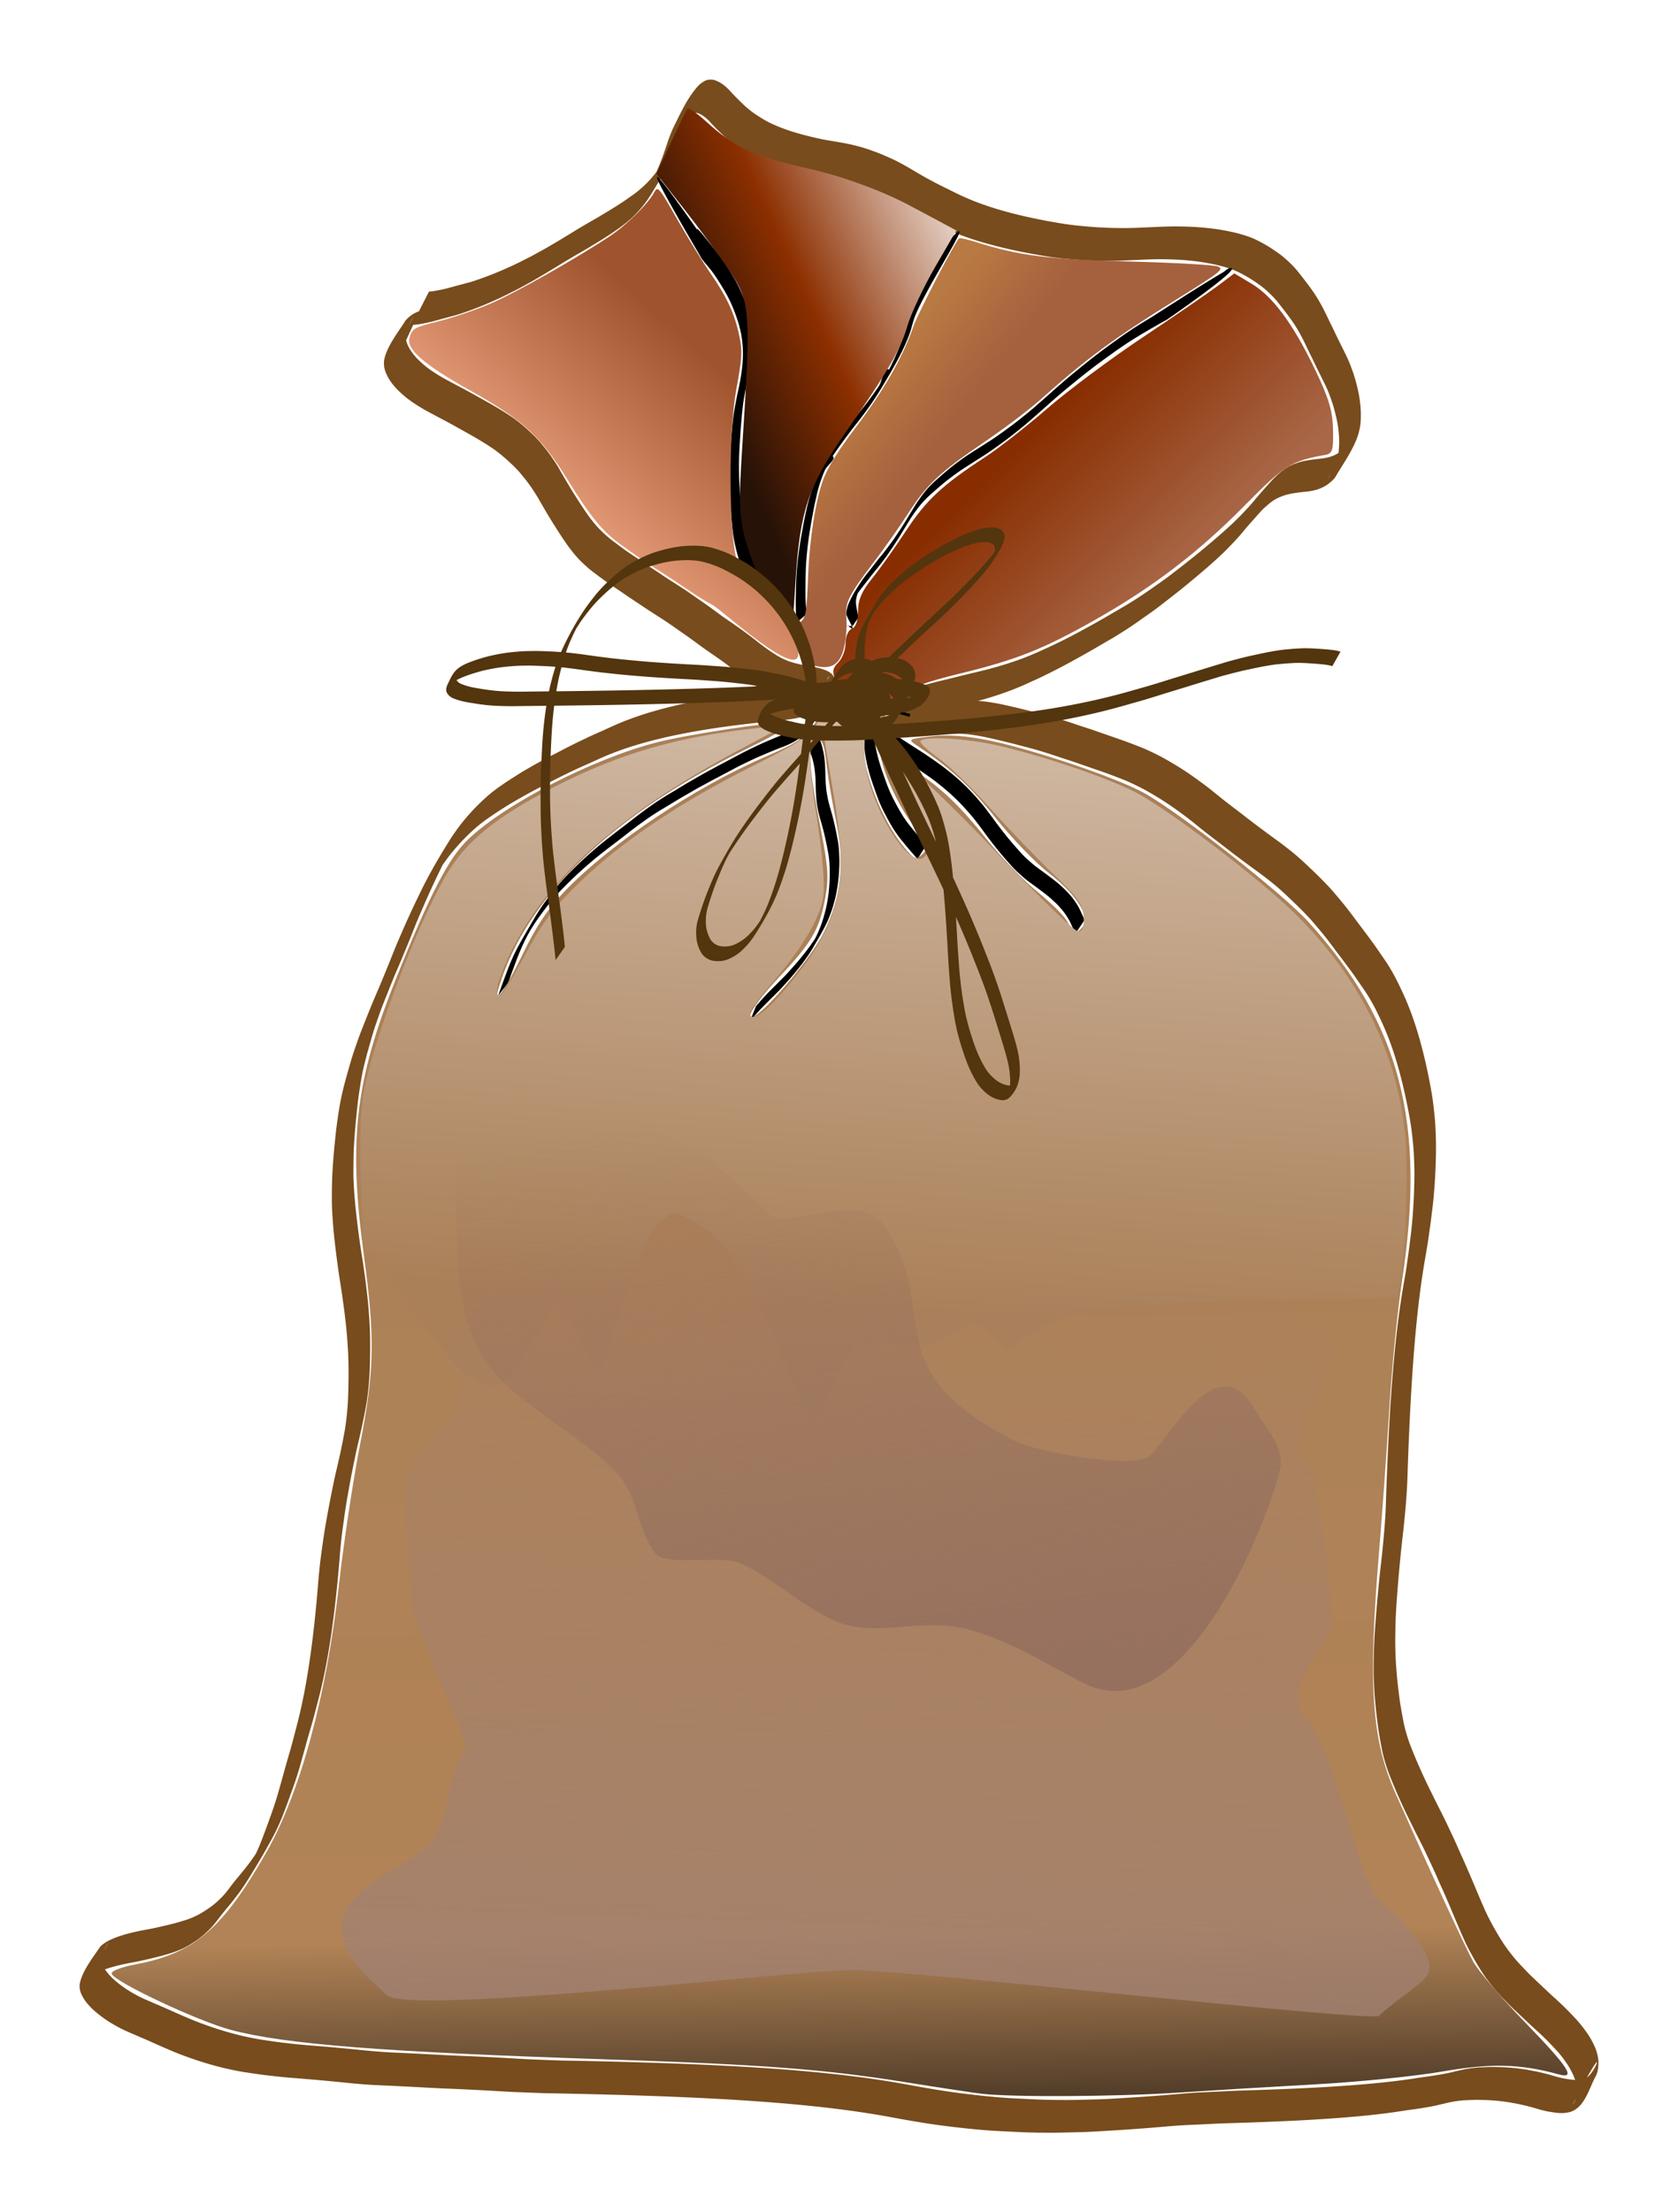 <svg xmlns="http://www.w3.org/2000/svg" viewBox="0 0 577.26 760.7"><defs><filter id="p" color-interpolation-filters="sRGB"><feGaussianBlur stdDeviation="2.633"/></filter><filter id="e" color-interpolation-filters="sRGB"><feGaussianBlur stdDeviation="3.407"/></filter><filter id="f" height="1.168" width="1.531" color-interpolation-filters="sRGB" y="-.084" x="-.266"><feGaussianBlur stdDeviation="3.407"/></filter><filter id="g" height="1.359" width="1.762" color-interpolation-filters="sRGB" y="-.179" x="-.381"><feGaussianBlur stdDeviation="3.407"/></filter><filter id="h" height="1.239" width="1.24" color-interpolation-filters="sRGB" y="-.119" x="-.12"><feGaussianBlur stdDeviation="3.407"/></filter><filter id="o" height="2.635" width="1.458" color-interpolation-filters="sRGB" y="-.818" x="-.229"><feGaussianBlur stdDeviation="3.407"/></filter><filter id="t" color-interpolation-filters="sRGB"><feGaussianBlur stdDeviation="3.228"/></filter><filter id="b" height="1.087" width="1.341" color-interpolation-filters="sRGB" y="-.043" x="-.171"><feGaussianBlur stdDeviation="2.633"/></filter><filter id="v" color-interpolation-filters="sRGB"><feGaussianBlur stdDeviation="6.133"/></filter><filter id="c" height="1.093" width="1.224" color-interpolation-filters="sRGB" y="-.047" x="-.112"><feGaussianBlur stdDeviation="2.633"/></filter><filter id="a" color-interpolation-filters="sRGB"><feGaussianBlur stdDeviation="3.071"/></filter><filter id="d" color-interpolation-filters="sRGB"><feGaussianBlur stdDeviation="2.633"/></filter><filter id="m" color-interpolation-filters="sRGB"><feGaussianBlur stdDeviation="2.633"/></filter><filter id="k" color-interpolation-filters="sRGB"><feGaussianBlur stdDeviation="2.633"/></filter><filter id="i" color-interpolation-filters="sRGB"><feGaussianBlur stdDeviation="2.633"/></filter><linearGradient id="l" y2="206.86" gradientUnits="userSpaceOnUse" x2="252.54" y1="155.35" x1="299.01"><stop offset="0" stop-color="#9f542e"/><stop offset="1" stop-color="#e29874"/></linearGradient><linearGradient id="r" y2="290.26" gradientUnits="userSpaceOnUse" x2="363.36" y1="774.54" x1="371.07"><stop offset="0" stop-color="#4a3725"/><stop offset=".126" stop-color="#b18356"/><stop offset="1" stop-color="#aa8058"/></linearGradient><linearGradient id="w" y2="425.56" gradientUnits="userSpaceOnUse" x2="377.54" y1="645.56" x1="404.29"><stop offset="0" stop-color="#956f5e"/><stop offset="1" stop-color="#956f5e" stop-opacity="0"/></linearGradient><linearGradient id="u" y2="462.51" gradientUnits="userSpaceOnUse" x2="374.43" y1="799.66" x1="363.14"><stop offset="0" stop-color="#a28172"/><stop offset="1" stop-color="#a28172" stop-opacity="0"/></linearGradient><linearGradient id="s" y2="292.36" gradientUnits="userSpaceOnUse" x2="362.86" y1="496.65" x1="350"><stop offset="0" stop-color="#aa8058"/><stop offset="1" stop-color="#d0b9a4"/></linearGradient><linearGradient id="q" y2="250.93" gradientUnits="userSpaceOnUse" x2="472.86" y1="200.93" x1="422.86"><stop offset="0" stop-color="#882d00"/><stop offset="1" stop-color="#a96747"/></linearGradient><linearGradient id="n" y2="172.52" gradientUnits="userSpaceOnUse" x2="377.8" y1="191.71" x1="402.04"><stop offset="0" stop-color="#a5603e"/><stop offset="1" stop-color="#b97942"/></linearGradient><linearGradient id="j" y2="123.02" gradientUnits="userSpaceOnUse" x2="413.66" gradientTransform="matrix(1.062 0 0 1.035 -21.847 -6.083)" y1="168.48" x1="312.14"><stop offset="0" stop-color="#271207"/><stop offset=".378" stop-color="#8c2f00"/><stop offset="1" stop-color="#fff"/></linearGradient></defs><path d="M220.25 148.08c.503-.04 1.009-.113 1.515-.156.741-.134 1.48-.26 2.216-.416.95-.182 1.9-.386 2.83-.654 1.113-.276 2.212-.599 3.318-.898 1.284-.31 2.55-.686 3.829-1.012 1.367-.366 2.698-.84 4.03-1.315 1.424-.494 2.83-1.036 4.238-1.576 1.452-.611 2.918-1.19 4.35-1.848 1.512-.644 2.992-1.357 4.475-2.065 1.512-.772 3.035-1.519 4.542-2.3 1.554-.867 3.135-1.686 4.676-2.576 1.589-.917 3.181-1.83 4.749-2.782 1.624-.978 3.24-1.969 4.866-2.945 1.622-1.04 3.292-2.002 4.955-2.973 1.687-.985 3.404-1.918 5.063-2.95 1.69-.997 3.352-2.04 5.02-3.07a87.68 87.68 0 004.857-3.289c1.617-1.082 3.11-2.328 4.54-3.644 1.416-1.321 2.686-2.782 3.886-4.299 1.17-1.498 2.192-3.102 3.164-4.734 2.502-4.384-.698 1.229-5.309 9.17-.164.282.32-.572.476-.86.475-.876.919-1.767 1.357-2.663.897-1.853 1.676-3.759 2.418-5.678.765-1.985 1.404-4.014 2.093-6.026a49.81 49.81 0 011.972-4.947c2.451-4.909 4.737-10.065 8.416-14.162.68-.743 1.489-1.327 2.376-1.793.75-.38 1.552-.49 2.38-.425.793.021 1.505.335 2.208.668.78.372 1.477.868 2.157 1.394.79.623 1.49 1.35 2.169 2.09.742.82 1.515 1.612 2.29 2.402.891.85 1.741 1.743 2.653 2.573a36.725 36.725 0 003.147 2.494c1.211.83 2.445 1.62 3.718 2.35 1.391.788 2.848 1.448 4.318 2.072 1.613.676 3.266 1.245 4.928 1.785 1.798.577 3.622 1.068 5.451 1.535a130.6 130.6 0 005.897 1.32c2.015.345 4.03.684 6.044 1.036a68.87 68.87 0 015.976 1.35c1.909.525 3.775 1.192 5.634 1.87 1.822.69 3.602 1.482 5.377 2.282 1.788.813 3.505 1.77 5.223 2.72 1.694.983 3.356 2.017 5.065 2.974 1.728 1.005 3.494 1.941 5.265 2.866 1.852.941 3.723 1.843 5.581 2.769a89.025 89.025 0 005.716 2.635c2 .84 4.04 1.575 6.092 2.276 2.126.721 4.281 1.352 6.444 1.955 2.235.618 4.489 1.16 6.748 1.678 2.326.53 4.665.996 7.008 1.442 2.395.444 4.795.87 7.207 1.215 2.361.348 4.74.554 7.116.76 2.365.226 4.738.33 7.11.44 2.346.07 4.692.089 7.038.06 2.366-.035 4.729-.164 7.092-.267 2.415-.098 4.83-.22 7.246-.27 2.373-.049 4.745.02 7.115.127 2.303.088 4.6.297 6.887.574 2.25.248 4.474.658 6.687 1.12a48.22 48.22 0 016.234 1.749c1.92.678 3.71 1.644 5.482 2.634 1.708.973 3.337 2.077 4.93 3.228 1.584 1.152 3.025 2.48 4.404 3.867 1.385 1.397 2.59 2.953 3.79 4.508 1.21 1.563 2.405 3.137 3.53 4.764 1.157 1.681 2.174 3.451 3.143 5.246.97 1.841 1.838 3.734 2.756 5.602.933 1.866 1.812 3.759 2.734 5.63.924 1.88 1.872 3.747 2.776 5.635.89 1.844 1.606 3.761 2.278 5.692.648 1.877 1.145 3.799 1.591 5.732.427 1.863.71 3.754.897 5.654.157 1.784.17 3.575.066 5.362-.098 1.613-.47 3.183-.93 4.726-1.758 5.221-5.247 9.947-7.915 14.55-.748.915-1.65 1.676-2.608 2.36-.917.665-1.946 1.12-2.994 1.532-1.054.377-2.151.613-3.257.775-1.196.173-2.403.248-3.6.415-1.338.164-2.668.375-3.974.71a18.398 18.398 0 00-3.809 1.49c-1.213.65-2.284 1.513-3.298 2.436-1.143.91-2.085 2.028-3.08 3.089-.987 1.186-2.06 2.294-3.06 3.47-1.084 1.198-2.077 2.471-3.131 3.694a90.858 90.858 0 01-3.432 3.67 68.837 68.837 0 01-3.688 3.62c-1.273 1.222-2.63 2.353-3.94 3.538-1.375 1.17-2.739 2.353-4.121 3.515-1.473 1.206-2.92 2.445-4.413 3.627-1.504 1.25-3.074 2.418-4.6 3.643-1.568 1.195-3.122 2.41-4.689 3.606a244.314 244.314 0 01-4.947 3.5c-1.653 1.217-3.368 2.346-5.078 3.48-1.75 1.116-3.502 2.23-5.296 3.276a499.463 499.463 0 00-5.477 3.185c-1.858 1.066-3.706 2.148-5.593 3.162-1.876 1.038-3.753 2.076-5.649 3.077-1.913 1.008-3.831 2.002-5.786 2.928-1.935 1.001-3.939 1.858-5.915 2.773-2.004.935-4.05 1.772-6.112 2.57-2.124.816-4.284 1.532-6.453 2.217-2.232.7-4.488 1.315-6.751 1.903-2.312.584-4.636 1.115-6.95 1.685-2.314.54-4.61 1.144-6.918 1.707a113.24 113.24 0 00-6.643 1.693 53.333 53.333 0 00-4.646 1.583c-.943.374-1.858.815-2.698 1.387-2.914 2.529-8.955 15.096 5.312-9.614-.195.29-.37.404-.073.676.415.313.924.436 1.418.567.766.152 1.544.165 2.32.186 1.018.047 2.034-.024 3.05-.067 1.257-.052 2.515-.094 3.773-.133 1.484-.045 2.969-.082 4.453-.116 1.679-.039 3.358-.07 5.036-.1a50.31 50.31 0 015.422.099c1.765.126 3.51.428 5.253.714 1.752.305 3.48.721 5.218 1.098 1.78.423 3.563.84 5.338 1.286 1.823.458 3.635.963 5.458 1.42 1.873.494 3.744.995 5.596 1.565 1.86.571 3.716 1.164 5.56 1.79 1.87.645 3.76 1.235 5.639 1.855 1.893.668 3.795 1.314 5.688 1.982 1.929.663 3.859 1.32 5.777 2.013 1.923.696 3.83 1.438 5.733 2.187 1.928.774 3.801 1.678 5.66 2.606 1.902.96 3.75 2.022 5.574 3.122 1.807 1.067 3.566 2.21 5.31 3.377 1.696 1.19 3.39 2.39 5.048 3.633 1.68 1.225 3.27 2.566 4.895 3.86 1.623 1.32 3.283 2.593 4.938 3.872a449.514 449.514 0 015.072 3.89c1.668 1.305 3.37 2.566 5.068 3.83a515.44 515.44 0 005.102 3.756c1.71 1.236 3.38 2.524 5.028 3.841 1.636 1.307 3.19 2.706 4.725 4.13 1.504 1.425 3.02 2.839 4.492 4.297a120.757 120.757 0 014.314 4.46c1.373 1.548 2.691 3.145 4.018 4.733 1.316 1.602 2.569 3.255 3.822 4.906 1.221 1.669 2.479 3.31 3.718 4.964 1.25 1.65 2.48 3.315 3.681 5 1.173 1.714 2.369 3.413 3.535 5.131 1.193 1.756 2.256 3.593 3.27 5.456 1.023 1.928 1.953 3.905 2.87 5.885.95 2.056 1.793 4.157 2.597 6.273.821 2.173 1.543 4.382 2.233 6.6.703 2.274 1.322 4.573 1.914 6.878a184.06 184.06 0 011.642 7.119 197.79 197.79 0 011.397 7.31c.41 2.393.684 4.806.938 7.22.248 2.374.37 4.756.457 7.14.095 2.373.099 4.75.052 7.124a211.492 211.492 0 01-.26 7.036c-.115 2.326-.303 4.648-.504 6.968-.2 2.29-.491 4.571-.777 6.853-.27 2.285-.611 4.562-.926 6.841-.312 2.27-.692 4.53-1.089 6.787-.407 2.282-.775 4.57-1.124 6.862-.358 2.362-.672 4.73-.972 7.1a369.73 369.73 0 00-.834 7.307c-.262 2.494-.493 4.99-.715 7.488a569.805 569.805 0 00-.613 7.642c-.192 2.59-.363 5.182-.526 7.774a848.145 848.145 0 00-.451 7.888c-.141 2.66-.267 5.322-.387 7.984-.121 2.69-.229 5.379-.332 8.068-.104 2.713-.196 5.426-.285 8.14-.086 2.66-.26 5.317-.46 7.972-.184 2.59-.452 5.172-.7 7.757-.26 2.546-.562 5.088-.84 7.633a484.039 484.039 0 00-.772 7.724 571.59 571.59 0 00-.662 7.843c-.207 2.63-.4 5.26-.533 7.895-.141 2.574-.178 5.152-.207 7.73-.054 2.51.024 5.018.128 7.525.11 2.418.315 4.829.54 7.238.246 2.354.525 4.706.841 7.052.321 2.306.767 4.593 1.18 6.884.46 2.528 1.172 4.997 2 7.426.843 2.318 1.79 4.596 2.748 6.867a281.517 281.517 0 002.975 6.608c1.015 2.124 2.072 4.228 3.108 6.342 1.021 2.082 2.1 4.134 3.127 6.212 1.016 2.077 2 4.17 2.981 6.265.997 2.083 1.909 4.205 2.842 6.317.965 2.076 1.876 4.176 2.785 6.277.91 2.1 1.797 4.21 2.68 6.323.885 2.078 1.762 4.16 2.68 6.223.86 2.014 1.878 3.953 2.934 5.87 1.029 1.87 2.099 3.717 3.261 5.508 1.106 1.766 2.376 3.415 3.675 5.04 1.27 1.611 2.69 3.094 4.114 4.569 1.398 1.5 2.886 2.911 4.382 4.312 1.498 1.407 2.991 2.819 4.49 4.225 1.52 1.385 3.055 2.753 4.524 4.193a113.643 113.643 0 014.29 4.43c1.367 1.485 2.597 3.083 3.749 4.738 1.005 1.451 1.847 3.003 2.577 4.608.593 1.314.963 2.701 1.183 4.12.157 1.134.091 2.275-.037 3.406a8.872 8.872 0 01-.725 2.493c-2.236 3.894-3.573 10.236-8.249 12.212-.758.325-1.576.436-2.387.549-.945.11-1.883.06-2.827-.023a70.034 70.034 0 01-3.357-.517 46.503 46.503 0 01-3.639-.938 64.607 64.607 0 00-3.953-1.073 86.104 86.104 0 00-4.578-.936c-1.662-.321-3.346-.506-5.028-.689a78.6 78.6 0 00-5.252-.276c-1.848-.07-3.694-.004-5.54.098-1.759.06-3.499.324-5.225.652a237.57 237.57 0 00-4.602 1.074c-1.598.36-3.213.641-4.829.91-1.762.289-3.53.53-5.301.76-1.855.296-3.712.574-5.573.834-1.99.276-3.987.512-5.984.737-2.114.236-4.232.44-6.35.633-2.22.202-4.441.377-6.664.544a621.314 621.314 0 01-14.118.866c-2.515.126-5.032.237-7.548.344-2.57.108-5.14.204-7.71.295-2.667.09-5.334.173-8.001.252-2.714.072-5.424.23-8.135.362-2.717.143-5.437.229-8.154.391-2.68.169-5.355.424-8.032.648-2.702.227-5.407.431-8.111.627-2.725.196-5.45.37-8.177.539-2.74.16-5.48.337-8.223.442-2.7.09-5.402.15-8.104.212-2.674.066-5.349.037-8.023.025a250.58 250.58 0 01-8.047-.264c-2.702-.148-5.405-.253-8.106-.421a224.185 224.185 0 01-8.053-.701 321.774 321.774 0 01-7.981-.92 197.26 197.26 0 01-7.769-1.117c-2.522-.385-5.032-.845-7.547-1.279a499.03 499.03 0 00-7.58-1.37c-2.562-.44-5.132-.83-7.704-1.205a370.515 370.515 0 00-7.827-1.033 446.077 446.077 0 00-7.933-.888 534.693 534.693 0 00-8.024-.761c-2.699-.238-5.4-.45-8.101-.654a761.406 761.406 0 00-8.169-.56 903.991 903.991 0 00-8.226-.482c-2.757-.15-5.516-.284-8.274-.413a1265.17 1265.17 0 00-8.317-.354c-2.784-.11-5.569-.21-8.353-.304a1753.018 1753.018 0 00-16.795-.485 2439.278 2439.278 0 00-16.887-.357c-2.772-.088-5.543-.207-8.315-.315-2.74-.08-5.477-.25-8.213-.41a1079.76 1079.76 0 00-16.408-.825c-2.905-.1-5.806-.254-8.708-.413-3.012-.167-6.025-.32-9.037-.468-2.99-.155-5.983-.257-8.972-.425-2.928-.166-5.85-.433-8.768-.725a825.249 825.249 0 00-8.699-.842 706.54 706.54 0 00-8.676-.73 216.55 216.55 0 01-8.507-.817c-2.717-.3-5.424-.685-8.127-1.099-2.589-.358-5.147-.898-7.698-1.461a118.993 118.993 0 01-7.163-1.949 123.486 123.486 0 01-6.87-2.327c-2.207-.788-4.363-1.704-6.51-2.639-2.177-.91-4.314-1.914-6.477-2.857a924.541 924.541 0 01-6.5-2.804c-2.114-.898-4.125-2.006-6.09-3.19-1.708-1.051-3.318-2.25-4.866-3.524a24.875 24.875 0 01-3.287-3.331 13.474 13.474 0 01-1.874-3.114c-.38-.89-.534-1.83-.533-2.791.436-4.738 5.877-11.282 7.013-13.235.6-.663 1.334-1.174 2.084-1.65.93-.573 1.928-1.018 2.934-1.434 1.207-.49 2.45-.878 3.7-1.244 1.443-.416 2.907-.754 4.375-1.073 1.635-.363 3.291-.615 4.932-.95 1.744-.36 3.479-.768 5.212-1.18 1.84-.418 3.66-.918 5.46-1.484 1.776-.497 3.47-1.217 5.112-2.048 1.559-.848 3.049-1.823 4.488-2.86 1.436-1.047 2.723-2.273 3.95-3.553 1.224-1.262 2.225-2.708 3.286-4.102 1.073-1.411 2.253-2.734 3.359-4.118 1.172-1.375 2.247-2.83 3.322-4.281a79.529 79.529 0 003.084-4.68 61.926 61.926 0 002.017-3.331c-5.807 10.03-7.66 13.384-5.298 9.127.983-1.785 1.84-3.634 2.655-5.5.842-1.94 1.556-3.93 2.303-5.906.757-2.013 1.468-4.042 2.192-6.066.745-2.07 1.406-4.168 2.035-6.276.613-2.167 1.232-4.333 1.838-6.502.591-2.183 1.2-4.362 1.837-6.531a168.606 168.606 0 001.823-6.585c.585-2.23 1.177-4.458 1.73-6.696.564-2.295 1.06-4.605 1.535-6.92.483-2.375.91-4.762 1.316-7.153.415-2.445.78-4.9 1.13-7.355.355-2.505.668-5.016.969-7.528.303-2.556.573-5.116.83-7.677.26-2.6.492-5.201.713-7.804.2-2.61.438-5.217.713-7.82.279-2.573.66-5.133 1.011-7.696.355-2.58.771-5.15 1.23-7.714a469.64 469.64 0 011.495-8.05c.529-2.63 1.057-5.26 1.642-7.878a415.917 415.917 0 001.742-7.654c.552-2.575 1.06-5.158 1.516-7.752.421-2.575.694-5.17.9-7.77.2-2.608.257-5.223.311-7.837.06-2.579.039-5.158-.007-7.737-.055-2.598-.216-5.193-.411-7.785-.19-2.576-.461-5.146-.77-7.711-.29-2.514-.65-5.018-1.002-7.523-.37-2.468-.767-4.932-1.136-7.4a332.95 332.95 0 01-1.025-7.716c-.322-2.62-.617-5.243-.846-7.873a158.792 158.792 0 01-.495-7.951c-.043-2.747 0-5.495.06-8.24.09-2.837.296-5.667.516-8.496.243-2.833.517-5.663.832-8.489.32-2.713.71-5.418 1.15-8.114.435-2.66 1.029-5.289 1.695-7.9.67-2.562 1.406-5.107 2.144-7.65.694-2.452 1.54-4.855 2.378-7.26.809-2.313 1.71-4.593 2.618-6.868.892-2.243 1.79-4.483 2.712-6.714.943-2.258 1.935-4.494 2.87-6.755.94-2.238 1.842-4.491 2.76-6.737.894-2.225 1.774-4.455 2.699-6.667.932-2.172 1.873-4.34 2.823-6.503a377.546 377.546 0 012.94-6.402c.993-2.08 1.992-4.156 3.014-6.221 2.861-5.741 6.142-11.265 9.542-16.703 1.185-1.863 2.5-3.64 3.838-5.395a80.19 80.19 0 014.283-4.93 89.889 89.889 0 014.656-4.469c1.62-1.425 3.36-2.7 5.138-3.92 1.776-1.232 3.613-2.37 5.431-3.537 1.832-1.164 3.723-2.23 5.606-3.31 1.91-1.052 3.814-2.114 5.754-3.11 1.96-.96 3.877-2.005 5.822-2.994 1.954-.992 3.911-1.973 5.903-2.887 1.97-.988 4.007-1.834 6.015-2.74 2.007-.912 4.008-1.834 6.04-2.689 2.085-.872 4.21-1.64 6.347-2.372 2.199-.75 4.426-1.408 6.66-2.037 2.296-.643 4.61-1.208 6.93-1.749 2.377-.55 4.768-1.036 7.163-1.5 2.446-.472 4.902-.889 7.36-1.288 2.506-.405 5.019-.762 7.533-1.105 2.556-.347 5.117-.654 7.68-.949 2.598-.297 5.2-.56 7.805-.814 2.307-.214 4.61-.478 6.896-.864a38.288 38.288 0 004.841-1.17c.86-.324 1.712-.68 2.295-1.415 2.493-4.859-8.517 14.324-5.626 9.682.106-.374-.179-.578-.456-.787-.563-.374-1.204-.605-1.839-.826-.936-.313-1.897-.538-2.86-.75-1.227-.27-2.472-.448-3.706-.68-1.437-.238-2.838-.623-4.228-1.047-1.413-.452-2.766-1.07-4.081-1.752-1.322-.712-2.576-1.536-3.81-2.388a71.105 71.105 0 01-3.747-2.737 134.981 134.981 0 00-3.79-2.935 127.873 127.873 0 00-4.045-2.929c-1.435-1.01-2.88-2.007-4.325-3.003-1.48-1.057-2.937-2.147-4.406-3.219a287.47 287.47 0 00-4.533-3.186 213.04 213.04 0 00-4.64-3.205c-1.62-1.056-3.254-2.094-4.877-3.147-1.672-1.064-3.303-2.19-4.96-3.277a297.656 297.656 0 01-4.96-3.347c-1.65-1.13-3.335-2.211-4.98-3.35a230.096 230.096 0 01-4.832-3.568c-1.615-1.205-3.107-2.558-4.535-3.975-1.43-1.433-2.705-3.006-3.924-4.618A109.17 109.17 0 01265 230.97a272.624 272.624 0 01-3.272-5.203c-1.064-1.772-2.105-3.558-3.15-5.341-.973-1.795-2.08-3.506-3.234-5.188-1.137-1.646-2.387-3.21-3.673-4.739-1.287-1.522-2.733-2.896-4.2-4.24a53.526 53.526 0 00-4.824-3.934c-1.794-1.257-3.661-2.406-5.543-3.525-1.93-1.144-3.894-2.228-5.854-3.319-1.948-1.09-3.889-2.19-5.87-3.22a727.803 727.803 0 01-5.9-3.149 60.021 60.021 0 01-5.558-3.473c-1.543-1.095-2.971-2.335-4.326-3.652a21.647 21.647 0 01-2.848-3.478 14.788 14.788 0 01-1.62-3.366c-.338-1.043-.412-2.127-.342-3.214.717-4.935 5.581-10.839 7.257-13.725.633-.812 1.41-1.483 2.242-2.081.836-.598 1.771-1.013 2.73-1.366l-5.347 11.602c-.861.4-1.682.882-2.396 1.515-.719.659-1.38 1.38-1.857 2.238 11.28-19.568 6.677-12.641 5.03-8.407-.23.957-.307 1.93-.107 2.903.265 1.125.7 2.188 1.3 3.179.748 1.207 1.59 2.348 2.597 3.354 1.284 1.296 2.65 2.508 4.13 3.578a56.157 56.157 0 005.42 3.402 724.864 724.864 0 005.882 3.142c1.99 1.036 3.943 2.14 5.9 3.237 1.97 1.097 3.944 2.187 5.885 3.337 1.915 1.136 3.815 2.301 5.643 3.575a53.336 53.336 0 014.953 4c1.514 1.373 3.006 2.774 4.342 4.324 1.324 1.55 2.602 3.143 3.78 4.809 1.172 1.703 2.34 3.41 3.311 5.24a850.05 850.05 0 003.13 5.328 221.476 221.476 0 003.252 5.188 114.112 114.112 0 003.368 5.005c1.169 1.578 2.393 3.117 3.771 4.52 1.378 1.39 2.819 2.714 4.387 3.888 1.58 1.2 3.175 2.378 4.784 3.54 1.64 1.142 3.326 2.217 4.975 3.346 1.638 1.122 3.275 2.244 4.935 3.333 1.658 1.083 3.287 2.211 4.958 3.273 1.627 1.057 3.268 2.09 4.893 3.15 1.57 1.045 3.12 2.123 4.66 3.213a300.922 300.922 0 014.562 3.2c1.461 1.063 2.91 2.145 4.378 3.199 1.447.994 2.895 1.987 4.331 2.998 1.382.952 2.741 1.936 4.083 2.944 1.294.952 2.56 1.94 3.815 2.943 1.208.931 2.424 1.851 3.693 2.699 1.188.823 2.397 1.617 3.67 2.302 1.249.643 2.533 1.225 3.877 1.638 1.349.403 2.712.75 4.103.972 1.256.217 2.516.41 3.76.686 1.013.226 2.024.467 3.006.803.747.265 1.492.552 2.162.984.533.365 1.034.778 1.353 1.352 2.033 4.401-2.973 9.809-6.775 12.569-.865.51-1.796.885-2.768 1.141-1.634.43-3.282.809-4.956 1.05-2.305.332-4.62.584-6.94.79-2.598.256-5.194.524-7.787.826-2.555.299-5.108.61-7.657.963-2.505.348-5.008.712-7.504 1.123-2.448.406-4.893.83-7.328 1.309-2.381.472-4.758.965-7.12 1.525-2.304.55-4.603 1.125-6.88 1.779-2.215.64-4.421 1.31-6.597 2.073-2.113.745-4.213 1.527-6.271 2.413-2.02.874-4.012 1.805-6.022 2.699-2.012.887-4.017 1.79-5.996 2.748-1.972.932-3.915 1.92-5.86 2.91-1.935 1.002-3.867 2.013-5.814 2.996a223.291 223.291 0 00-5.706 3.134c-1.869 1.082-3.745 2.152-5.554 3.333a142.657 142.657 0 00-5.38 3.56c-1.732 1.24-3.425 2.538-4.994 3.983a83.66 83.66 0 00-4.548 4.511c-1.447 1.608-2.874 3.238-4.165 4.975-1.305 1.77-2.593 3.553-3.735 5.435-2.315 3.748-5.654 9.679 4.546-7.997 1.763-3.055-3.497 5.882-1.593 2.996-1.051 2.05-2.026 4.136-3.044 6.202-.995 2.126-1.996 4.25-2.96 6.39-.977 2.15-1.88 4.331-2.847 6.485-.928 2.21-1.85 4.424-2.71 6.662-.917 2.248-1.813 4.504-2.763 6.74-.913 2.27-1.893 4.512-2.86 6.761-.942 2.22-1.83 4.462-2.727 6.7-.91 2.271-1.823 4.542-2.669 6.838-.83 2.403-1.71 4.789-2.436 7.226-.732 2.542-1.484 5.079-2.177 7.632-.671 2.595-1.336 5.19-1.781 7.836-.469 2.684-.86 5.38-1.21 8.081a363.28 363.28 0 00-.87 8.465c-.222 2.815-.445 5.63-.563 8.451-.087 2.73-.102 5.462-.112 8.192.059 2.642.22 5.278.44 7.91.21 2.621.484 5.235.808 7.844.31 2.566.634 5.131 1.004 7.69.363 2.472.75 4.94 1.144 7.407.35 2.51.728 5.018 1.017 7.537.32 2.577.613 5.159.813 7.749.208 2.604.393 5.21.469 7.822.075 2.589.087 5.18.05 7.77-.05 2.626-.087 5.253-.258 7.874a100.924 100.924 0 01-.806 7.846c-.417 2.608-.936 5.198-1.47 7.785-.543 2.563-1.111 5.12-1.728 7.666-.62 2.608-1.143 5.236-1.675 7.862-.55 2.67-1.035 5.351-1.513 8.034a214.202 214.202 0 00-1.268 7.673c-.344 2.56-.73 5.114-1.037 7.679a193.827 193.827 0 00-.741 7.802c-.216 2.606-.442 5.21-.696 7.813a444.061 444.061 0 01-.81 7.688 362.52 362.52 0 01-.944 7.541c-.34 2.462-.696 4.92-1.1 7.373-.396 2.396-.81 4.79-1.28 7.174a188.508 188.508 0 01-1.492 6.945 195.315 195.315 0 01-1.72 6.702 150.422 150.422 0 01-1.78 6.611 229.18 229.18 0 00-1.855 6.518c-.593 2.175-1.235 4.336-1.822 6.513-.609 2.12-1.247 4.231-1.975 6.314-.712 2.03-1.448 4.052-2.17 6.08-.746 1.98-1.465 3.972-2.258 5.935-.786 1.886-1.611 3.757-2.559 5.568-2.865 5.433-6 10.725-9.268 15.925-1.013 1.582-2.055 3.148-3.188 4.647-1.096 1.444-2.197 2.883-3.37 4.267-1.128 1.36-2.262 2.718-3.319 4.136-1.065 1.413-2.17 2.799-3.443 4.034-1.3 1.257-2.66 2.452-4.16 3.465-1.504 1.012-3.033 1.996-4.672 2.776a36 36 0 01-5.287 1.96 90.569 90.569 0 01-5.532 1.452c-1.748.416-3.499.825-5.263 1.17-1.638.308-3.28.6-4.906.975-1.442.334-2.881.688-4.295 1.13-1.21.385-2.414.794-3.57 1.324-.942.443-1.875.919-2.702 1.558-.648.523-1.261 1.094-1.654 1.842 11.272-19.522 7.019-13.089 5.272-8.943-.198.819-.222 1.64.026 2.454a9.612 9.612 0 001.534 2.922c.9 1.18 1.914 2.264 3.046 3.226 1.481 1.257 3.03 2.435 4.685 3.457 1.91 1.166 3.873 2.242 5.935 3.118 2.163.944 4.33 1.879 6.5 2.806 2.16.945 4.297 1.946 6.475 2.853 2.127.921 4.26 1.828 6.446 2.607 2.246.827 4.51 1.606 6.802 2.297 2.338.705 4.696 1.351 7.073 1.91 2.525.554 5.058 1.078 7.62 1.432 2.686.41 5.378.786 8.079 1.085 2.817.317 5.638.596 8.465.805a703.427 703.427 0 0117.396 1.585c2.901.286 5.807.541 8.718.702 2.987.161 5.976.27 8.963.426 3.015.15 6.029.306 9.043.47 2.9.156 5.8.283 8.703.392 2.756.117 5.51.24 8.265.383 2.721.14 5.443.285 8.163.445 2.729.158 5.458.32 8.19.401 2.764.109 5.526.23 8.29.308a2419.962 2419.962 0 0116.895.36 1745.487 1745.487 0 0116.806.489c2.786.095 5.573.195 8.36.306 2.775.112 5.55.228 8.325.358 2.761.13 5.523.265 8.284.416 2.746.152 5.492.31 8.237.486 2.728.176 5.455.36 8.181.566 2.707.205 5.413.42 8.117.66 2.683.239 5.364.488 8.043.768 2.653.28 5.306.57 7.955.896 2.62.325 5.24.664 7.853 1.045 2.582.379 5.162.774 7.734 1.217 2.53.438 5.056.904 7.582 1.368 2.51.434 5.015.89 7.533 1.274 2.568.411 5.143.79 7.726 1.101 2.648.331 5.298.647 7.955.91 2.664.265 5.332.51 8.005.679 2.696.155 5.395.271 8.093.412 2.665.124 5.331.204 7.999.237 2.663.01 5.328.034 7.99-.038 2.695-.062 5.39-.123 8.084-.22 2.735-.118 5.466-.29 8.198-.454a704.448 704.448 0 0016.265-1.18c2.686-.228 5.371-.482 8.063-.632 2.72-.143 5.442-.246 8.162-.386 2.718-.134 5.436-.283 8.157-.354a1151.942 1151.942 0 0015.702-.565c2.514-.11 5.028-.223 7.541-.355 2.392-.129 4.784-.261 7.175-.414 2.308-.148 4.616-.303 6.923-.48 2.217-.173 4.434-.353 6.649-.561 2.111-.2 4.222-.41 6.33-.654a224.22 224.22 0 005.958-.762c1.863-.27 3.723-.567 5.586-.835 1.759-.238 3.516-.49 5.265-.793 1.59-.279 3.18-.571 4.75-.955a98.264 98.264 0 014.676-1.036c1.773-.292 3.56-.502 5.357-.565 1.875-.09 3.75-.118 5.626-.058 1.787.047 3.573.142 5.353.32 1.71.19 3.42.4 5.111.725 1.557.285 3.111.587 4.65.957a73.59 73.59 0 014.011 1.086c1.162.33 2.331.644 3.52.865 1.077.184 2.16.343 3.248.444.856.046 1.717.03 2.563-.13.705-.14 1.396-.334 2.003-.735 3.338-2.382 7.28-14.591-5.031 9.411.488-.684.867-1.42 1.086-2.236.255-1.049.365-2.13.344-3.21-.088-1.348-.35-2.67-.856-3.93a25.575 25.575 0 00-2.357-4.496c-1.096-1.626-2.267-3.201-3.591-4.651a105.269 105.269 0 00-4.235-4.397c-1.453-1.442-2.978-2.804-4.495-4.177-1.501-1.402-2.99-2.818-4.489-4.224-1.515-1.411-3.024-2.83-4.436-4.346-1.456-1.497-2.908-3.003-4.215-4.633-1.323-1.653-2.649-3.308-3.773-5.107-1.198-1.802-2.295-3.666-3.338-5.562-1.087-1.936-2.142-3.893-3.02-5.934-.939-2.067-1.81-4.163-2.709-6.246a618.81 618.81 0 00-2.662-6.312c-.918-2.095-1.793-4.21-2.78-6.274-.926-2.105-1.832-4.22-2.816-6.3-.986-2.086-1.946-4.183-2.962-6.255-1.017-2.085-2.097-4.138-3.128-6.216-1.032-2.124-2.095-4.234-3.127-6.358a339.485 339.485 0 01-3.008-6.638c-.969-2.292-1.934-4.586-2.813-6.916-.878-2.461-1.636-4.964-2.153-7.529-.469-2.293-.867-4.603-1.242-6.913a276.2 276.2 0 01-.881-7.086c-.231-2.425-.46-4.849-.59-7.28-.113-2.523-.229-5.046-.178-7.571.023-2.588.037-5.176.171-7.761.117-2.643.293-5.282.503-7.919.201-2.618.41-5.236.647-7.852.234-2.58.478-5.158.752-7.733.273-2.543.562-5.084.856-7.625.243-2.581.52-5.16.72-7.745.205-2.647.405-5.293.51-7.946.086-2.715.177-5.429.278-8.143.1-2.69.206-5.38.324-8.07.117-2.664.24-5.327.377-7.99.137-2.63.28-5.261.44-7.891.16-2.595.325-5.188.512-7.78.186-2.551.379-5.101.597-7.65.216-2.5.441-5 .696-7.497.25-2.442.512-4.882.81-7.32.291-2.373.596-4.746.943-7.112.339-2.297.694-4.59 1.096-6.877.395-2.25.8-4.499 1.129-6.76.307-2.278.653-4.55.937-6.832.282-2.275.597-4.547.809-6.83.234-2.309.403-4.625.546-6.94.13-2.337.252-4.673.291-7.013.065-2.361.095-4.724.01-7.085-.077-2.366-.168-4.731-.387-7.09-.243-2.399-.484-4.8-.873-7.18-.383-2.438-.857-4.86-1.35-7.277a186.673 186.673 0 00-1.602-7.085c-.577-2.292-1.18-4.577-1.865-6.84-.671-2.2-1.373-4.393-2.172-6.551-.78-2.097-1.598-4.18-2.525-6.218a138.68 138.68 0 00-2.808-5.836c-.98-1.838-2.006-3.651-3.165-5.383-1.153-1.718-2.355-3.401-3.511-5.116a175.48 175.48 0 00-3.655-4.983c-1.23-1.657-2.502-3.282-3.708-4.957-1.247-1.634-2.477-3.282-3.776-4.876a299.39 299.39 0 00-3.967-4.702 110.518 110.518 0 00-4.263-4.43c-1.456-1.454-2.965-2.854-4.455-4.274-1.512-1.403-3.032-2.795-4.645-4.083a124.79 124.79 0 00-4.975-3.812 494.794 494.794 0 01-5.116-3.765c-1.705-1.272-3.417-2.535-5.093-3.845a362.153 362.153 0 00-5.065-3.886c-1.662-1.279-3.326-2.556-4.954-3.879-1.62-1.284-3.198-2.62-4.868-3.84-1.637-1.235-3.314-2.416-4.988-3.6-1.726-1.157-3.466-2.293-5.257-3.348-1.794-1.085-3.61-2.13-5.484-3.072-1.829-.905-3.67-1.79-5.567-2.546a215.675 215.675 0 00-5.7-2.17c-1.917-.687-3.845-1.344-5.77-2.006-1.886-.664-3.78-1.307-5.667-1.968-1.883-.62-3.776-1.21-5.65-1.857a202.154 202.154 0 00-5.528-1.77 146.078 146.078 0 00-5.539-1.534c-1.824-.459-3.635-.961-5.46-1.415-1.764-.44-3.535-.85-5.305-1.263-1.717-.372-3.427-.776-5.16-1.063-1.709-.276-3.42-.554-5.15-.66-1.772-.108-3.547-.103-5.322-.048a834.01 834.01 0 00-5.036.118c-1.484.04-2.968.083-4.451.137-1.258.046-2.515.097-3.772.157-1.047.047-2.095.088-3.142.038-.873-.032-1.75-.092-2.6-.311-.656-.188-1.307-.408-1.87-.806-.533-.39-1.067-.844-1.157-1.537 3.353-5.998 3.168-9.75 7.675-12.22a23.25 23.25 0 012.885-1.25 63.574 63.574 0 014.72-1.483 222.165 222.165 0 016.668-1.653c2.305-.57 4.606-1.16 6.917-1.706 2.31-.566 4.632-1.089 6.932-1.696 2.245-.598 4.482-1.224 6.694-1.937 2.146-.696 4.282-1.425 6.38-2.256 2.04-.813 4.062-1.671 6.05-2.603a172.15 172.15 0 005.895-2.784c1.932-.944 3.836-1.946 5.738-2.951a678.985 678.985 0 005.639-3.082c1.867-1.033 3.71-2.108 5.557-3.179 1.826-1.06 3.644-2.135 5.473-3.191a155.213 155.213 0 005.235-3.305c1.699-1.144 3.396-2.289 5.053-3.492 1.645-1.158 3.304-2.298 4.897-3.528 1.557-1.206 3.128-2.393 4.672-3.615 1.538-1.207 3.082-2.406 4.592-3.649a366.654 366.654 0 004.386-3.649c1.368-1.173 2.75-2.329 4.093-3.53 1.32-1.167 2.643-2.334 3.916-3.553 1.238-1.188 2.452-2.4 3.63-3.648 1.146-1.21 2.285-2.427 3.355-3.705a138.566 138.566 0 013.15-3.692c1.034-1.154 2.056-2.318 3.103-3.46a31.808 31.808 0 013.216-3.04c1.117-.893 2.292-1.714 3.6-2.306 1.31-.58 2.663-1.051 4.061-1.37a47.798 47.798 0 014.098-.663c1.186-.134 2.376-.246 3.552-.454 1.022-.21 2.039-.464 2.99-.904.96-.448 1.878-.974 2.688-1.664.845-.733 1.644-1.53 2.183-2.524-11.036 19.145-6.383 11.84-4.496 7.401.543-1.476.991-2.992 1.182-4.558a29.68 29.68 0 00.107-5.247 39.326 39.326 0 00-.742-5.56c-.419-1.905-.87-3.803-1.476-5.658-.64-1.902-1.31-3.796-2.154-5.618-.889-1.889-1.837-3.748-2.757-5.621-.937-1.865-1.808-3.761-2.736-5.63-.927-1.851-1.784-3.736-2.725-5.58-.933-1.765-1.911-3.508-3.028-5.165-1.1-1.618-2.272-3.18-3.472-4.724-1.172-1.514-2.318-3.053-3.66-4.425-1.32-1.35-2.7-2.642-4.226-3.76-1.547-1.126-3.135-2.203-4.798-3.154-1.709-.954-3.433-1.89-5.288-2.535a47.448 47.448 0 00-6.08-1.677c-2.18-.45-4.372-.836-6.586-1.074-2.26-.256-4.528-.456-6.802-.535-2.344-.097-4.69-.153-7.036-.094-2.41.064-4.817.181-7.225.283-2.375.105-4.75.228-7.129.248-2.368.022-4.736-.002-7.102-.093-2.388-.112-4.776-.236-7.156-.464-2.4-.211-4.798-.437-7.18-.798a202.108 202.108 0 01-7.256-1.24 198.618 198.618 0 01-7.052-1.458c-2.278-.526-4.55-1.075-6.802-1.702-2.185-.612-4.363-1.253-6.512-1.984-2.079-.713-4.146-1.46-6.173-2.315a91.512 91.512 0 01-5.785-2.669c-1.866-.93-3.744-1.834-5.603-2.778-1.784-.928-3.563-1.867-5.3-2.88-1.708-.954-3.371-1.983-5.06-2.969-1.69-.932-3.376-1.87-5.135-2.666-1.747-.786-3.5-1.563-5.295-2.237-1.827-.662-3.662-1.316-5.54-1.823a69.151 69.151 0 00-5.869-1.299c-2.025-.352-4.054-.68-6.075-1.055a131.386 131.386 0 01-5.956-1.34c-1.855-.475-3.704-.976-5.527-1.564-1.697-.553-3.385-1.137-5.03-1.828-1.517-.644-3.02-1.326-4.455-2.136a57.164 57.164 0 01-3.824-2.4 38.456 38.456 0 01-3.284-2.564c-.942-.833-1.808-1.741-2.723-2.603a105.706 105.706 0 01-2.349-2.424c-.613-.696-1.262-1.367-1.977-1.958-.608-.466-1.216-.926-1.92-1.242-.551-.252-1.096-.45-1.715-.397-.638.078-1.212.337-1.734.712a9.358 9.358 0 00-1.979 1.938c-.195.266-1.724 2.775-.969 1.462 10.377-18.053 7.376-12.937 5.253-9.092-.798 1.59-1.527 3.213-2.11 4.895-.719 2.006-1.344 4.043-2.07 6.046-.716 1.937-1.466 3.862-2.33 5.738-2.595 5.588-5.815 10.853-9.012 16.117-1.022 1.617-2.095 3.204-3.326 4.672-1.266 1.49-2.591 2.933-4.068 4.22a51.403 51.403 0 01-4.669 3.589 98.582 98.582 0 01-4.928 3.255c-1.668 1.038-3.35 2.052-5.033 3.068-1.684.995-3.392 1.95-5.08 2.943-1.655.98-3.312 1.957-4.941 2.981-1.622.986-3.245 1.97-4.873 2.945-1.587.936-3.172 1.876-4.78 2.776a282.363 282.363 0 01-4.723 2.559 309.42 309.42 0 01-4.579 2.29 161.96 161.96 0 01-4.508 2.056 148.09 148.09 0 01-4.413 1.825c-1.416.544-2.84 1.068-4.272 1.569-1.36.477-2.733.914-4.129 1.275-1.273.343-2.544.696-3.819 1.032-1.11.313-2.224.609-3.34.903a68.32 68.32 0 01-2.898.639c-.775.154-1.558.285-2.343.373-.545.062-1.088.146-1.638.119l5.822-11.427z" filter="url(#a)" fill="#784c1c" transform="translate(-72.68 -47.803)"/><path d="M332.64 254.6c.282-.461-.508-.955-.738-1.445-.324-.692-.6-1.407-.9-2.11-.383-.892-.792-1.774-1.15-2.677-.43-1.082-.8-2.188-1.203-3.282-.454-1.232-.956-2.447-1.37-3.693a59.4 59.4 0 01-1.275-4.318 57.21 57.21 0 01-.994-4.816c-.271-1.684-.42-3.386-.588-5.084-.183-1.843-.331-3.69-.459-5.538-.135-1.965-.268-3.93-.326-5.899a117.493 117.493 0 01-.019-6.016c.046-2.05.169-4.098.29-6.145.128-2.137.275-4.273.46-6.406.187-2.153.362-4.31.658-6.45.288-2.088.695-4.157 1.088-6.227.393-2.07.924-4.114 1.27-6.193.336-2.025.655-4.059.782-6.107.119-1.91.135-3.835-.019-5.743a37.116 37.116 0 00-.862-5.44c-.416-1.783-.998-3.526-1.627-5.245a51.017 51.017 0 00-2.127-5.017c-.826-1.676-1.78-3.287-2.76-4.879a71.212 71.212 0 00-3.15-4.726c-1.14-1.56-2.538-2.926-3.619-4.528-18.67-31.97-21.595-38.385-1.313-9.586-1.602-2.989 5.495 6.089 7.966 9.356 1.146 1.516 2.17 3.123 3.17 4.738.996 1.605 1.974 3.226 2.819 4.915a51.578 51.578 0 012.174 5.048c.645 1.73 1.239 3.484 1.674 5.277.438 1.806.767 3.644.938 5.494.177 1.924.184 3.867.083 5.797-.108 2.06-.406 4.11-.735 6.147-.337 2.08-.869 4.126-1.265 6.196-.396 2.065-.817 4.127-1.114 6.21-.304 2.134-.489 4.285-.68 6.433-.19 2.13-.334 4.265-.466 6.399-.127 2.04-.264 4.08-.316 6.124-.051 2-.052 4.001 0 6 .052 1.964.177 3.924.309 5.883.123 1.844.276 3.687.452 5.527.163 1.688.298 3.382.558 5.058.248 1.608.57 3.205.955 4.785a56.31 56.31 0 001.24 4.285c.411 1.245.916 2.457 1.37 3.687.403 1.09.774 2.192 1.201 3.273.353.893.748 1.77 1.126 2.652.301.703.595 1.41.911 2.106.21.464.686.872.654 1.38-.12 1.896-3.985 3.133-3.073 4.8z" filter="url(#b)" transform="translate(-72.68 -47.803)"/><path d="M346.9 263.08c.386-.437-.16-1.155-.215-1.734a54.036 54.036 0 01-.175-2.685 87.993 87.993 0 01-.084-3.525c-.006-1.412.031-2.823.065-4.233.038-1.583.066-3.168.157-4.749.096-1.673.237-3.344.411-5.012.183-1.74.41-3.476.664-5.207.263-1.793.572-3.578.892-5.361.336-1.876.674-3.751 1.077-5.613.412-1.903.819-3.81 1.37-5.678.54-1.82 1.142-3.626 1.89-5.37.728-1.696 1.627-3.315 2.519-4.93 1.79-3.244 3.661-6.449 5.68-9.556 1.021-1.57 2.145-3.07 3.247-4.584 1.13-1.55 2.286-3.081 3.45-4.607 1.183-1.551 2.428-3.056 3.592-4.621a122.372 122.372 0 003.578-5.026c1.24-1.854 1.643-6.82 3.554-5.67.596.359-.437 2.146-1.042 1.806-.339-.19.376-.68.559-1.022.366-.688.739-1.373 1.078-2.074 1.013-2.096 2.02-4.2 2.855-6.372a65.106 65.106 0 002.09-6.448c.584-2.166.613-4.486 1.422-6.579.66-1.707 1.808-3.184 2.755-4.75 4.454-7.365 7.127-16.366 13.763-21.846 4.155-3.43-10.469 18.778-14.51 28.71-.854 2.1-1.244 4.365-2.042 6.487a67.767 67.767 0 01-2.816 6.405c-1.867 3.74-4 7.343-6.14 10.934a120.791 120.791 0 01-3.583 5.666c-1.151 1.707-2.37 3.37-3.604 5.018-1.17 1.564-2.416 3.07-3.6 4.623a224.3 224.3 0 00-3.437 4.612 145.194 145.194 0 00-3.216 4.599c-.511.769-.994 1.557-1.48 2.342-.16.26-.212.943-.476.787-1.069-.634.782-3.827 1.87-3.226 1.613.89-1.82 3.209-2.567 4.892-.766 1.728-1.403 3.515-1.956 5.323-.568 1.858-.975 3.762-1.393 5.66-.408 1.857-.745 3.73-1.086 5.6a175.67 175.67 0 00-.91 5.346 127.42 127.42 0 00-.68 5.193c-.18 1.66-.33 3.325-.432 4.992-.097 1.575-.13 3.154-.17 4.732a158.734 158.734 0 00-.062 4.226 92.42 92.42 0 00.06 3.496c.036.889.092 1.777.166 2.664.047.566.32 1.144.179 1.694-.475 1.84-4.145 2.985-3.267 4.67z" filter="url(#c)" transform="translate(-72.68 -47.803)"/><path d="M364.04 263.05c0-.564 1.971 1.372 1.962.807-.087-.832-2.187-4.15-2.196-4.989.024-1.033.296-2.034.61-3.011 1.106-2.797 2.728-5.372 4.4-7.867.665-1.063 1.459-2.037 2.215-3.036.857-1.052 1.677-2.133 2.514-3.2.862-1.171 1.797-2.282 2.728-3.397.97-1.192 1.874-2.433 2.801-3.658a87.935 87.935 0 002.75-4.006 91.505 91.505 0 002.75-4.307c.957-1.575 1.925-3.142 2.883-4.716a54.57 54.57 0 013.226-4.57c1.156-1.474 2.48-2.799 3.856-4.064 1.424-1.242 2.831-2.503 4.285-3.71a74.714 74.714 0 014.576-3.507c1.567-1.179 3.235-2.208 4.882-3.267 1.67-1.066 3.338-2.134 5.013-3.191 1.693-1.082 3.316-2.268 4.952-3.432 1.628-1.193 3.262-2.377 4.841-3.635a235.43 235.43 0 004.689-3.804c1.526-1.306 3.023-2.646 4.534-3.968 1.547-1.347 3.049-2.744 4.602-4.083a223.801 223.801 0 014.756-4.054c1.639-1.318 3.247-2.673 4.9-3.974 1.634-1.322 3.31-2.593 4.978-3.87a314.952 314.952 0 015.225-3.8c1.758-1.3 3.573-2.519 5.386-3.74 1.836-1.2 3.703-2.352 5.587-3.475 1.892-1.107 16.846-10.917 25.51-15.979.95-.555 1.799-1.583 2.899-1.576 3.734.024-22.131 17.815-22.131 17.815a87.986 87.986 0 00-2.88 1.585c-1.897 1.096-3.795 2.189-5.68 3.304-1.873 1.13-3.74 2.274-5.56 3.487-1.807 1.225-3.615 2.45-5.373 3.747a270.559 270.559 0 00-5.207 3.808c-1.667 1.278-3.336 2.555-4.97 3.875-1.642 1.31-3.257 2.653-4.886 3.98a250.123 250.123 0 00-4.747 4.06c-1.544 1.349-3.052 2.739-4.6 4.085-1.509 1.33-3.013 2.664-4.549 3.962a251.462 251.462 0 01-4.701 3.799c-1.595 1.244-3.23 2.436-4.867 3.623-1.639 1.17-3.277 2.346-4.981 3.42a1477.881 1477.881 0 00-5.01 3.194c-1.647 1.052-3.288 2.113-4.857 3.28a81.24 81.24 0 00-4.536 3.524 193.69 193.69 0 00-4.258 3.724c-1.35 1.278-2.643 2.616-3.77 4.098-1.122 1.484-2.204 3-3.17 4.593-.961 1.572-1.926 3.143-2.88 4.72a124.904 124.904 0 01-2.772 4.304c-.897 1.353-1.81 2.697-2.785 3.995-.921 1.234-1.848 2.464-2.83 3.65a86.91 86.91 0 00-2.71 3.408c-.83 1.074-1.676 2.135-2.51 3.206-.76.994-1.518 1.99-2.178 3.055-2.733 4.339 4.012-7.365 1.149-1.892-.355.934-.638 1.904-.75 2.9a9.26 9.26 0 00.204 2.457c.048.566.562 2.92.568 3.487l-1.922 2.825z" filter="url(#d)" transform="translate(-72.68 -47.803)"/><path d="M355.99 290.3c-9.995 17.554 6.273-11.117-3.408 5.926-.872 1.537 3.577-6.093 2.652-4.588-1.038 1.69-1.995 3.429-2.992 5.143-.423.636-.804 1.299-1.268 1.906-.594.77-1.343 1.384-2.06 2.03-.856.77-1.82 1.397-2.807 1.983-1.154.67-2.375 1.21-3.606 1.718-1.39.515-2.762 1.07-4.13 1.638-1.493.588-2.958 1.243-4.438 1.864-1.543.658-3.052 1.39-4.56 2.123a96.173 96.173 0 00-4.619 2.334c-1.562.836-3.137 1.649-4.697 2.49-1.616.833-3.214 1.7-4.81 2.572a127.957 127.957 0 00-4.845 2.704 285.99 285.99 0 00-4.861 2.834c-1.64 1.01-3.295 2-4.95 2.985-1.763 1.035-3.46 2.169-5.153 3.312-1.65 1.188-3.314 2.36-4.929 3.596-1.623 1.218-3.197 2.499-4.816 3.723-1.614 1.24-3.252 2.444-4.841 3.716a102.543 102.543 0 00-4.856 3.913c-1.613 1.351-3.17 2.766-4.727 4.18a136.44 136.44 0 00-4.503 4.405c-1.533 1.482-2.932 3.09-4.312 4.713-1.446 1.679-2.757 3.463-4.061 5.252-1.345 1.834-2.564 3.755-3.73 5.708 1.875-3.2-3.586 6.178-1.72 2.96 4.372-7.541 2.035-3.518 1.122-1.818-1.13 2.09-2.08 4.269-2.985 6.463-.944 2.384-1.817 4.796-2.702 7.202-.603 1.686-.3.844-.909 2.528l-3.456 4.424c.614-1.681.312-.839.907-2.527.881-2.408 1.76-4.816 2.68-7.21.894-2.202 1.823-4.392 2.937-6.493 1.934-3.66 4.07-7.206 6.153-10.78 1.183-1.947 2.421-3.86 3.776-5.691 1.308-1.793 2.653-3.558 4.103-5.24 1.39-1.621 2.82-3.206 4.348-4.699a132.851 132.851 0 014.534-4.392 168.307 168.307 0 014.743-4.175c1.588-1.348 3.227-2.63 4.874-3.906 1.597-1.265 3.242-2.466 4.853-3.713 1.61-1.234 3.192-2.506 4.817-3.722a184.688 184.688 0 014.957-3.584 100.89 100.89 0 015.181-3.3c1.654-.992 3.31-1.982 4.954-2.988 1.614-.959 3.238-1.9 4.866-2.834a162.061 162.061 0 014.86-2.698 305.065 305.065 0 014.815-2.572c1.565-.832 3.134-1.658 4.698-2.491a117.6 117.6 0 014.64-2.327 95.806 95.806 0 014.587-2.112c1.478-.629 2.951-1.27 4.443-1.867 1.369-.568 2.751-1.1 4.13-1.643 1.21-.518 2.408-1.07 3.53-1.76.96-.602 1.887-1.253 2.715-2.029.71-.637 1.403-1.296 1.949-2.084.425-.634.829-1.28 1.236-1.925-6.921 12.004.166-.29.326-.562.898-1.524-3.52 6.136-2.647 4.599 9.837-17.301-1.586 2.982.432-.778l3.58-4.436z" filter="url(#e)" transform="translate(-72.68 -47.803)"/><path d="M354.5 301.57c.217.544.42 1.093.62 1.644.31.884.53 1.796.735 2.71.266 1.133.407 2.287.533 3.442.148 1.307.18 2.622.22 3.935.03 1.474.07 2.946.186 4.415.107 1.515.333 3.014.631 4.502.3 1.51.74 2.987 1.168 4.465a87.054 87.054 0 011.242 4.856 118.99 118.99 0 011.072 5.377c.344 1.867.446 3.766.515 5.66.069 1.906-.012 3.813-.15 5.714a55.19 55.19 0 01-.702 5.674c-.302 1.829-.784 3.618-1.295 5.397-.511 1.748-1.156 3.452-1.877 5.124-1.552 3.422-3.55 6.627-5.428 9.87-1.026 1.68-2.183 3.273-3.356 4.852-1.2 1.585-2.464 3.12-3.756 4.63a187.931 187.931 0 01-4.074 4.504c-1.662 1.666-3.337 3.32-4.994 4.99-1.814 1.775-3.474 3.697-5.134 5.614l2.114-5.206c1.671-1.916 3.348-3.829 5.17-5.604 1.66-1.67 3.345-3.316 4.982-5.01a172.99 172.99 0 004.052-4.516c1.279-1.517 2.538-3.05 3.72-4.645 1.157-1.586 2.306-3.181 3.304-4.875-4.89 8.516-1.02 1.915-.106-.178a43.617 43.617 0 001.937-5.078c.516-1.769 1.032-3.542 1.343-5.362.348-1.867.615-3.746.747-5.642.16-1.887.25-3.783.2-5.678-.047-1.875-.138-3.758-.448-5.61a121.12 121.12 0 00-1.053-5.358 85.374 85.374 0 00-1.219-4.833c-.43-1.488-.89-2.969-1.204-4.487-.324-1.499-.573-3.01-.688-4.54-.139-1.474-.188-2.951-.214-4.43-.039-1.303-.06-2.609-.189-3.906-.117-1.14-.23-2.282-.485-3.4-.192-.897-.397-1.792-.684-2.663-.185-.54-.41-1.064-.59-1.606l3.155-4.748z" filter="url(#f)" transform="translate(-72.68 -47.803)"/><path d="M388.34 343.18c-.508-.538-.986-1.102-1.472-1.66-.655-.771-1.34-1.517-1.987-2.295-.743-.888-1.456-1.8-2.198-2.69-.821-1.01-1.57-2.077-2.3-3.154-.78-1.204-1.488-2.456-2.184-3.71a90.57 90.57 0 01-2.138-4.133c-.725-1.53-1.336-3.11-1.913-4.701-.597-1.699-1.206-3.393-1.767-5.104-.594-1.778-1.067-3.591-1.477-5.419-.399-1.81-.67-3.643-.886-5.482-.102-.884-.125-1.772-.15-2.66l3.31-4.578c.016.878.022 1.758.108 2.634.193 1.828.457 3.65.838 5.449a51.48 51.48 0 001.43 5.386c.554 1.708 1.16 3.398 1.755 5.091.564 1.579 1.16 3.147 1.87 4.667a81.806 81.806 0 002.111 4.11 70.234 70.234 0 002.146 3.679 46.708 46.708 0 002.252 3.118c.743.89 1.464 1.796 2.204 2.687.637.778 1.324 1.514 1.975 2.28.489.55.96 1.118 1.475 1.644l-3.002 4.841z" filter="url(#g)" transform="translate(-72.68 -47.803)"/><path d="M442.64 368.86c-.23-.505-.44-1.017-.673-1.52-.349-.78-.705-1.555-1.07-2.326-.44-.934-1.01-1.796-1.572-2.66-.662-1.008-1.449-1.917-2.252-2.812-.893-.983-1.88-1.873-2.862-2.765-1.104-.975-2.271-1.878-3.454-2.756a256.88 256.88 0 00-3.855-2.84c-1.387-.986-2.646-2.13-3.91-3.266-1.404-1.254-2.625-2.687-3.874-4.09-1.31-1.49-2.598-3-3.828-4.557a154.394 154.394 0 01-3.645-4.771c-1.191-1.61-2.369-3.23-3.608-4.805-1.247-1.551-2.566-3.042-3.904-4.516a78.034 78.034 0 00-4.233-4.197 87.775 87.775 0 00-4.606-3.862c-1.643-1.308-3.366-2.505-5.087-3.706a155.35 155.35 0 00-5.339-3.503 315.24 315.24 0 01-5.353-3.475c-1.169-.791-.584-.397-1.753-1.183l2.851-4.861c1.168.785.586.392 1.749 1.18a316.13 316.13 0 005.343 3.47 157.29 157.29 0 015.362 3.516c1.729 1.208 3.462 2.408 5.115 3.72a88.007 88.007 0 014.644 3.883 79.249 79.249 0 014.277 4.223c1.349 1.48 2.676 2.98 3.937 4.538 1.249 1.574 2.429 3.2 3.625 4.815a145.835 145.835 0 003.63 4.76c1.217 1.554 2.497 3.054 3.798 4.538 1.238 1.385 2.438 2.808 3.826 4.05 1.25 1.121 2.49 2.258 3.86 3.233 1.294.938 2.588 1.876 3.863 2.84 1.199.885 2.38 1.8 3.504 2.78.998.901 2 1.802 2.914 2.791.823.915 1.64 1.833 2.33 2.855.573.882 1.17 1.753 1.64 2.695.364.772.732 1.542 1.078 2.322.233.503.463 1.007.688 1.514l-3.156 4.748z" filter="url(#h)" transform="translate(-72.68 -47.803)"/><path d="M340.26 259.01c-2.687-3.956-6.894-12.97-9.35-20.031-3.958-11.38-4.29-15.568-2.92-36.876 3.057-47.546 2.85-50.48-4.309-61.13-3.541-5.268-10.657-14.942-15.812-21.497l-9.373-11.918 4.995-10.733c2.748-5.903 5.286-11.134 5.64-11.625.354-.491 3.29 1.504 6.524 4.432 10.01 9.066 15.96 11.784 35.507 16.222 11.493 2.61 25.089 7.601 34.706 12.742l15.81 8.45-7.287 12.556c-4.008 6.906-8.305 16.033-9.55 20.283-2.448 8.368-6.42 15.192-21.711 37.29-12.438 17.975-15.211 26.26-16.754 50.042l-1.232 18.986-4.884-7.193z" filter="url(#i)" fill="url(#j)" transform="translate(-72.68 -47.803)"/><path d="M318.08 256.01c-6.037-3.236-10.71-6.988-19.776-12.649-3.976-2.482-7.107-4.744-11.85-8.137-6.486-4.64-10.584-9.624-18.671-22.706-9.081-14.69-15.281-20.339-33.502-30.523-15.738-8.796-21.903-14.147-20.74-18 1.01-3.345 1.395-3.558 10.59-5.873 4.696-1.183 12.522-3.863 17.39-5.956 8.536-3.67 29.654-15.619 41.152-23.285 5.724-3.816 12.986-11.037 15.132-15.046 1.142-2.133 1.626-1.56 7.752 9.198 3.594 6.31 8.778 14.727 11.518 18.704 5.827 8.452 8.373 14.02 10.001 21.863 1.02 4.907.87 7.361-1.097 18.092-2.813 15.34-2.46 49.373.065 58.316.823 2.917 21.727 24.544 21.252 32.88-.475 8.336-26.453-15.396-29.216-16.877z" filter="url(#k)" fill="url(#l)" transform="translate(-72.68 -47.803)"/><path d="M353.2 276.76c-3.443-.87-3.92-1.444-5.785-6.965l-2.032-6.018 2.361-1.857c2.221-1.747 2.396-2.715 2.95-16.289.554-13.616 2.923-27.848 5.68-34.13 1.89-4.303 5.09-9.313 10.65-16.668 9.795-12.954 16.276-24.304 19.89-34.828 1.466-4.269 13.636-27.765 15.671-30.255.195-.238 2.735.317 5.645 1.234 15.151 4.775 24.824 6 53.273 6.747 15.28.401 28.854 1.17 30.167 1.707 2.182.892 1.005 1.836-13.637 10.926-22.283 13.835-31.375 20.524-47.826 35.186-3.622 3.228-12.04 9.575-18.707 14.105-15.672 10.647-19.86 14.572-26.506 24.835-3.007 4.644-8.371 12.25-11.922 16.903-8.52 11.167-9.776 13.742-9.236 18.927.243 2.329-.03 6.536-.607 9.35-1.315 6.42-4.306 8.535-10.03 7.09z" filter="url(#m)" fill="url(#n)" transform="translate(-72.68 -47.803)"/><path d="M350 283.79c15.611-.11 22.706 6.748 35.714 10" filter="url(#o)" stroke="#000" fill="none" transform="translate(-72.68 -47.803)"/><path d="M371.43 287.29c-3.143-1.487-6.687-2.72-7.875-2.741s-2.796-1.484-3.572-3.252c-1.09-2.484-.842-3.782 1.09-5.715 1.375-1.374 2.5-4.36 2.5-6.632 0-2.356.921-4.487 2.143-4.956 1.367-.524 2.143-2.724 2.143-6.077 0-3.832 1.29-6.84 4.766-11.116 2.62-3.223 7.828-10.532 11.572-16.24 7.043-10.742 12.596-15.935 27.228-25.469 4.71-3.07 14.354-10.604 21.429-16.743 7.074-6.139 21.862-17.165 32.862-24.502 11-7.337 22.608-15.296 25.795-17.687l5.794-4.347 5.88 3.507c7.382 4.402 14.338 13.811 21.97 29.718 4.676 9.744 5.983 14.135 6.112 20.532.142 7.083-.207 8.204-2.694 8.648-11.723 2.093-14.042 3.548-27.627 17.33-15.832 16.06-31.517 28.058-51.404 39.318-17.956 10.167-27.317 13.874-47.149 18.67-10.719 2.594-17.539 5.058-20.206 7.302-2.214 1.863-4.254 3.335-4.533 3.272-.28-.064-3.08-1.333-6.223-2.82z" filter="url(#p)" fill="url(#q)" transform="translate(-72.68 -47.803)"/><path d="M410.72 767.78c-2.75-.305-14.643-2.102-26.429-3.992-27.857-4.47-48.891-6.078-102.68-7.854-77.181-2.549-110.82-5.186-129.54-10.154-11.356-3.015-40.161-16.575-40.978-19.291-.281-.936 3.217-2.291 8.504-3.295 19.836-3.767 29.58-12.093 44.433-37.973 11.834-20.62 20.912-53.848 25.241-92.39 1.617-14.4 4.856-35.967 7.196-47.928 5.053-25.82 5.285-36.695 1.399-65.395-5.374-39.687-3.016-60.08 10.985-95 11.71-29.207 18.176-41.702 24.899-48.112 12.87-12.273 42.99-27.73 65.007-33.362 10.47-2.678 39.738-7.118 46.683-7.082 1.727.01-5.224 4.114-15.448 9.122-46.757 22.902-76.19 51.109-85.678 82.112-2.244 7.333 2.276 1.038 8.384-11.674 4.508-9.384 8.714-15.602 14.692-21.72 15.974-16.35 44.153-35.156 68.59-45.78 12.32-5.357 13.667-6.388 19.383-14.852 2.418-3.581 4.516-6.68 4.661-6.889.146-.207 4.202 1.04 9.014 2.77 8.136 2.928 8.688 3.404 7.89 6.807-1.125 4.797-3.346 7.211-3.346 3.638 0-2.563-.151-2.584-2.404-.332-2.095 2.096-2.201 3.49-.827 10.88 1.807 9.714 7.533 22.201 13.324 29.053 3.731 4.415 4.127 4.557 6.43 2.309 2.314-2.26 2.21-2.706-1.845-7.857-8.517-10.822-15.135-27.718-12.061-30.793 1.272-1.273 1.669-1.007 1.67 1.117.002 1.734 2.363 4.276 6.253 6.734 11.234 7.097 17.714 13.012 27.145 24.775 5.107 6.37 12.698 14.405 16.87 17.857 8.872 7.34 12.473 11.298 12.54 13.777.065 2.46 2.18 2.237 4.424-.467 2.853-3.438-1.967-11.11-11.672-18.579-4.46-3.431-12.62-11.88-18.134-18.776-8.851-11.067-15.548-17.233-27.172-25.013-3.227-2.16-3.093-2.244 5-3.177 5.607-.647 12.037-.192 19.744 1.398 15.53 3.202 43.995 12.852 53.506 18.137 12.264 6.816 47.608 34.533 56.34 44.183 31.666 34.99 40.579 69.025 32.308 123.37-1.555 10.214-3.51 29.82-4.345 43.57s-2.452 36.25-3.593 50c-3.807 45.849-2.53 64.374 5.706 82.858 12.532 28.123 23.876 52.68 26.725 57.857 1.73 3.142 9.781 12.554 17.892 20.914 14.885 15.34 17.57 19.489 11.533 17.812-13.107-3.64-23.427-3.9-40.013-1.005-9.24 1.613-28.847 3.6-43.57 4.413-14.726.815-36.416 2.118-48.202 2.897-20.493 1.354-55.848 1.559-66.429.385zm-54.59-399.44c5.983-12.116 7.244-23.681 4.173-38.271-1.222-5.806-2.631-14.056-3.13-18.332-1.089-9.31-1.807-10.731-4.356-8.615-2.328 1.932-1.708 9.85 2.416 30.858 2.325 11.846 2.572 15.917 1.362 22.464-2.034 11.002-4.654 15.5-16.04 27.53-5.409 5.714-9.808 11.548-9.776 12.964.103 4.559 20.14-18.044 25.35-28.597z" fill="url(#r)" transform="translate(-72.68 -47.803)"/><path d="M342.13 515.18c-12.189-30.402-20.01-41.895-33.121-48.676-3.806-1.968-4.564-1.96-7.675.078-4.809 3.15-9.757 13.576-15.056 31.724-4.847 16.6-6.414 20.486-8.263 20.486-.645 0-3.491-5.143-6.324-11.43-2.833-6.285-5.978-11.426-6.99-11.424s-4.733 5.624-8.269 12.495c-11.901 23.125-18.839 21.714-40.388-8.213-4.809-6.679-10.915-14.838-13.568-18.132l-4.825-5.99-.814-21.18c-.525-13.683-.209-24.655.895-30.995 3.118-17.901 17.98-57.25 28.378-75.135 6.734-11.582 17.026-19.99 37.152-30.347 22.607-11.635 43.282-17.571 71.026-20.392l8.572-.872-16.43 8.773c-42.12 22.493-67.685 45.761-79.411 72.274-3.498 7.91-4.313 12.016-2.374 11.97.59-.015 4.553-6.457 8.808-14.317 6.184-11.423 10.054-16.506 19.286-25.335 14.288-13.665 34.372-27.095 58.789-39.313 16.95-8.481 19.12-10.01 23.57-16.614 5.31-7.875 5.806-7.988 16.153-3.665 5.79 2.42 6.838 7.12 1.59 7.124-2.536.002-2.825.933-2.713 8.725.248 17.076 17.536 44.464 21.518 34.087.475-1.237-1.286-5.432-4.049-9.643-5.276-8.042-11.166-20.93-11.166-24.435 0-1.594 1.01-1.231 3.82 1.374 2.101 1.947 5.8 4.764 8.22 6.26s15.325 14.174 28.68 28.176c13.354 14.002 25.245 25.458 26.424 25.458 1.543 0 2.074-1.399 1.897-5-.205-4.194-1.87-6.551-10.335-14.63-5.549-5.296-15.254-15.39-21.565-22.429-6.311-7.04-14.357-14.868-17.88-17.398-3.522-2.53-6.404-5.133-6.404-5.785 0-2.141 16.198-1.222 27.857 1.58 16.495 3.966 37.323 11.139 46.622 16.057 11.605 6.137 42.577 29.77 54.627 41.684 22.294 22.04 35.266 48.414 37.751 76.753 1.024 11.674.003 38.876-1.877 50l-.885 5.237-45.262.8c-56.123.992-68.373 2.96-83.528 13.428l-5.408 3.735-4.66-4.516c-5.655-5.48-7.815-5.598-14.817-.804-4.993 3.42-6.32 3.66-16.849 3.052-13.034-.752-17.386.384-19.142 4.997-3.084 8.098-10.464 22.526-11.522 22.526-.644 0-5.174-9.983-10.066-22.183zm1.436-128.17c18.188-21.828 21.286-34.768 15.853-66.23-1.643-9.516-2.987-17.712-2.987-18.214 0-.502-.921-.913-2.047-.913-3.795 0-3.957 5.892-.742 26.976 2.083 13.652 2.86 23.282 2.223 27.528-1.124 7.498-6.901 17.241-17.649 29.763-4.125 4.806-7.5 9.348-7.5 10.093 0 3.85 5.141.248 12.85-9.002z" fill="url(#s)" transform="translate(-72.68 -47.803)"/><path d="M225.71 513.79c8.136-38.397 67.44-26.011 82.857-41.429 14.122-14.122 48.337 31.03 72.857 22.857 24.043-8.014 131.48-5.664 145.71 8.571 13.289 13.29-15.611 35.818-4.286 47.143 2.78 2.78 9.96 52.94 7.143 58.571-1.595 3.192-16.32 20.823-8.571 28.571 11.624 11.624 17.037 54.18 25.714 62.857 2.69 2.69 23.003 19.854 15.714 27.143-4.334 4.335-11.38 8.524-15.714 12.857-2.31 2.31-161.1-15.714-181.43-15.714-18.644 0-152.84 15.727-160 8.572-5.516-5.516-19.506-15.521-14.286-28.571 3.79-9.475 22.108-16.393 28.57-22.857 7.697-7.696 6.333-26.332 12.858-32.857 1.91-1.91-18.571-42.911-18.571-51.43 0-11.576-4.974-37.195 0-47.142 6.214-12.43 24.323-15.651 11.429-37.143z" filter="url(#t)" fill="url(#u)" transform="translate(-72.68 -47.803)"/><path d="M224.29 428.08c24.386-1.538 46.81.517 70 7.143 18.973 5.42 30.201 17.344 42.857 30 5.856 5.856 31.446-8.546 40 4.286 20.113 30.17-4.911 48.973 45.714 74.286 5.009 2.504 40.065 9.934 45.714 4.285 7.51-7.509 23.223-37.574 35.714-15.714 3.634 6.36 10.705 12.895 8.571 21.43-5.102 20.408-33.552 89.652-67.143 72.856-13.487-6.743-24.61-14.374-40-18.57-14.619-3.988-28.54 1.793-41.429-1.43-11.628-2.906-25.402-16.396-37.143-21.428-6.209-2.661-24.76.953-28.57-2.858-4.496-4.495-6.624-16.104-10-22.857-6.518-13.035-36.479-27.208-47.144-41.429-19.396-25.86-5.847-61.762-17.143-90z" filter="url(#v)" fill="url(#w)" transform="translate(-72.68 -47.803)"/><path d="M458.34 229.067c-.468-.183-.965-.275-1.457-.368-.886-.156-1.78-.248-2.676-.334-1.3-.12-2.604-.208-3.907-.293a51.776 51.776 0 00-4.658-.122c-1.767.076-3.53.207-5.29.375-1.903.146-3.782.483-5.658.81-2.079.385-4.14.853-6.208 1.285-2.222.49-4.428 1.052-6.626 1.643-2.332.603-4.621 1.353-6.927 2.045-2.423.732-4.841 1.478-7.26 2.224-2.573.794-5.147 1.58-7.724 2.363-2.662.858-5.336 1.68-8.026 2.448-2.71.762-5.411 1.55-8.127 2.29a229.607 229.607 0 01-8.14 2.028c-2.723.631-5.46 1.197-8.202 1.74-2.793.55-5.599 1.035-8.409 1.492-2.916.474-5.841.883-8.769 1.28-3.072.41-6.153.758-9.234 1.096-3.125.34-6.252.651-9.382.944a798.83 798.83 0 01-19.228 1.503c-3.187.215-6.376.41-9.565.597a368.46 368.46 0 01-9.388.468c-2.98.056-5.96.088-8.941.063a83.58 83.58 0 01-8.453-.402c-2.464-.262-4.889-.779-7.294-1.36-1.785-.431-3.538-.98-5.216-1.726-.924-.425-1.765-.963-2.404-1.76a2.468 2.468 0 01-.5-1.598c.543-2.464 1.959-4.94 4.081-6.33.717-.44 1.503-.745 2.29-1.03 1.029-.362 2.085-.632 3.144-.885a65.144 65.144 0 013.904-.762 58.033 58.033 0 014.57-.608c1.639-.129 3.282-.105 4.924-.096 1.154.007 2.309.019 3.463.034.61.036 1.221.093 1.818.228.339.07.564.293.743.576-1.94 3.581-1.832 4.743-4.51 5.51-.463.117-.94.193-1.29.52 3.403-6.048 1.044-5.004 4.013-4.462.94.15 1.89.234 2.837.318 1.272.109 2.546.192 3.82.27 1.5.091 3 .164 4.5.233 1.61.091 3.222.062 4.829-.043a65.96 65.96 0 004.883-.515 62.264 62.264 0 004.749-.977 21.53 21.53 0 003.522-1.184c.706-.345 1.442-.695 1.984-1.277.862-1.74 1.99-3.075-2.498 4.19-.1.163-.068-.388-.178-.545-.414-.408-.97-.622-1.5-.832-.838-.315-1.708-.531-2.577-.735-1.204-.276-2.426-.46-3.648-.637-1.504-.207-3.01-.403-4.523-.53-1.615-.144-3.235-.185-4.856-.209a85.833 85.833 0 00-5.224.117c-1.801.104-3.596.305-5.392.473a50.675 50.675 0 00-5.409.835c-1.574.37-3.103.904-4.61 1.485a15.908 15.908 0 00-3.098 1.652c-.622.43-1.174.94-1.55 1.6 6.355-10.226 1.825-5.202 2.683-3.503.388.513.99.78 1.558 1.045.885.395 1.812.676 2.742.94 1.254.36 2.556.475 3.85.59 1.536.101 3.076.047 4.61-.03a23.156 23.156 0 004.584-.701c1.31-.34 2.54-.895 3.712-1.563.972-.533 1.773-1.285 2.504-2.107 1.44-1.747 3.933-6.401-1.024 2.136.506-.911.837-1.895 1.062-2.909.196-.893.126-1.762-.143-2.626-.3-.857-.831-1.578-1.455-2.224-.656-.664-1.483-1.072-2.348-1.388-.904-.334-1.857-.427-2.813-.436-.922.03-1.822.265-2.684.58-.932.378-1.757.95-2.532 1.58-.826.696-1.468 1.569-2.032 2.482-1.093 2.043.19-.367 2.343-4 .076-.128-.13.268-.187.405-.161.39-.232.766-.282 1.182-.065.834.283 1.542.725 2.22.547.79 1.281 1.402 2.058 1.954 1.098.693 2.295 1.203 3.493 1.693 1.346.57 2.748.947 4.188 1.175a23.44 23.44 0 004.624.226c1.35-.095 2.678-.37 3.974-.752 1.103-.347 2.117-.901 3.068-1.55.858-.59 1.58-1.338 2.225-2.151 2.777-4.518-3.125 6.279-1.371 2.356.334-.79.499-1.623.516-2.476-.007-.788-.268-1.507-.667-2.175-.512-.758-1.214-1.335-1.965-1.84-.905-.537-1.92-.822-2.942-1.03-1.142-.233-2.309-.263-3.468-.193-1.218.044-2.4.326-3.548.717-1.182.434-2.307.999-3.408 1.606a25.737 25.737 0 00-3.243 2.276c-1.078.905-2 1.968-2.87 3.07-3.75 5.907 2.987-6.184.845-1.569-.4.88-.584 1.814-.602 2.775.004.848.281 1.628.668 2.37.452.805 1.107 1.45 1.8 2.047.794.68 1.736 1.136 2.688 1.55 1.056.428 2.162.678 3.282.858 1.19.202 2.394.236 3.595.15a14.402 14.402 0 003.628-.81c1.13-.434 2.165-1.063 3.11-1.812.844-.675 1.508-1.506 2.057-2.429-4.875 8.391-2.32 4.63-1.825 2.43.179-.777.116-1.546-.082-2.308-.238-.824-.718-1.522-1.263-2.172-.664-.756-1.48-1.347-2.316-1.896-.934-.622-1.955-1.054-3.033-1.347-1.096-.266-2.223-.23-3.338-.136-1.163.113-2.265.49-3.333.945a20.223 20.223 0 00-3.202 1.906c-1.023.758-1.91 1.67-2.722 2.646-3.235 5.12 2.85-6.304 1.278-2.232-.262.747-.126 1.46.202 2.155.412.763 1.044 1.355 1.704 1.904.753.609 1.652.898 2.59 1.068.98.182 1.974.186 2.965.11 1.021-.077 1.983-.386 2.942-.722a8.753 8.753 0 002.625-1.532c1.714-1.533 3.732-5.67-1.25 2.874a2.73 2.73 0 00.445-1.644c-.074-.589-.42-1.023-.842-1.41-.71-.567-1.552-.92-2.387-1.257-1.098-.448-2.241-.753-3.393-1.024-1.276-.295-2.579-.456-3.877-.62-1.404-.16-2.816-.196-4.228-.217a64.798 64.798 0 00-4.535.123c-1.628.116-3.256.23-4.884.336a374.26 374.26 0 01-5.412.301c-2.07.088-4.14.177-6.208.305-2.3.151-4.6.287-6.9.408-2.547.134-5.095.25-7.643.36-2.743.116-5.486.213-8.23.309-2.85.098-5.702.183-8.553.266-2.874.083-5.749.158-8.623.23-2.93.07-5.858.134-8.786.195-3.044.066-6.089.117-9.133.165-3.31.052-6.62.097-9.93.142a5302.447 5302.447 0 01-20.039.231c-3.237.075-6.472.042-9.704-.152-2.742-.182-5.46-.588-8.167-1.049-1.87-.282-3.7-.75-5.456-1.45-1.027-.44-1.835-1.119-2.3-2.137-.29-.826-.118-1.616.21-2.396 1.736-3.696 2.392-5.129 5.27-6.779 1.254-.678 2.592-1.178 3.93-1.662 1.548-.55 3.126-1.005 4.71-1.436a64.674 64.674 0 015.083-1.044c1.757-.293 3.528-.47 5.302-.621 1.81-.16 3.629-.205 5.446-.21 1.854-.02 3.706.068 5.558.144 1.912.083 3.823.212 5.728.384 1.937.164 3.863.427 5.791.669 2.054.3 4.11.587 6.17.855 2.195.284 4.395.53 6.596.765a390.722 390.722 0 0014.179 1.223c2.599.182 5.2.337 7.8.485 2.66.145 5.32.276 7.978.461 2.626.183 5.251.362 7.873.59 2.651.265 5.3.553 7.944.882 2.595.33 5.17.794 7.732 1.32 2.61.503 5.18 1.18 7.737 1.898 2.54.72 5.027 1.606 7.5 2.53 2.38.884 4.672 1.976 6.935 3.12a70.468 70.468 0 016.741 4.07c2.222 1.52 4.312 3.218 6.38 4.937 2.105 1.75 4.067 3.66 5.948 5.647 1.964 2.153 3.722 4.485 5.416 6.853 1.733 2.482 3.29 5.08 4.776 7.716a100.228 100.228 0 014.088 8.309c1.267 2.936 2.153 6.01 2.932 9.105.86 3.304 1.35 6.681 1.803 10.059.495 3.713.8 7.448 1.097 11.18.338 4.405.601 8.816.862 13.226.24 4.542.52 9.08.9 13.613a141.24 141.24 0 001.737 12.982c.692 3.875 1.807 7.648 3.065 11.372 1.055 3.145 2.38 6.185 4.084 9.031a15.323 15.323 0 004.27 4.532c1.112.737 2.343 1.244 3.663 1.432.987.13 1.752-.149 2.395-.889 1.18-2.09-1.013 1.8-2.36 3.978-.101.164.153-.355.211-.54.211-.67.261-1.373.323-2.069.15-1.886.026-3.774-.202-5.647-.331-2.451-1.02-4.831-1.693-7.205a698.569 698.569 0 00-2.729-8.892c-1.065-3.424-2.144-6.842-3.323-10.229-1.262-3.63-2.647-7.214-4.073-10.783-1.466-3.789-3.051-7.53-4.64-11.268-1.72-4.003-3.526-7.97-5.335-11.934a903.012 903.012 0 00-5.973-12.562c-1.998-4.068-3.943-8.16-5.904-12.247-1.86-3.894-3.642-7.824-5.484-11.726a534.748 534.748 0 01-5.09-11.035c-1.614-3.52-3.18-7.06-4.643-10.647-1.37-3.351-2.386-6.82-3.177-10.348-.768-3.276-.972-6.629-1.02-9.981-.033-3.018.202-6.021.779-8.982 1.15-4.56 3.831-8.525 6.154-12.546 1.426-2.382 3.167-4.542 5.043-6.58 1.924-2.042 4.042-3.887 6.223-5.647 2.182-1.74 4.481-3.322 6.814-4.85 2.295-1.495 4.674-2.854 7.08-4.162 2.262-1.239 4.61-2.31 7.002-3.266a29.54 29.54 0 016.232-1.724c1.556-.24 3.097-.15 4.533.51 1.04.558 1.489 1.447 1.593 2.58-.289 3.195-2.938 6.449-4.365 8.879-1.238 1.834-2.701 3.5-4.16 5.159-1.6 1.865-3.284 3.656-4.996 5.418-1.702 1.821-3.495 3.552-5.255 5.316a232.48 232.48 0 01-5.52 5.207 638.725 638.725 0 00-5.512 5.114c-1.844 1.701-3.65 3.443-5.46 5.181-1.989 1.856-3.964 3.728-5.942 5.597-1.961 1.88-3.878 3.806-5.792 5.735-1.996 2.01-3.918 4.088-5.848 6.16-1.96 2.164-3.888 4.357-5.828 6.539a425.092 425.092 0 00-6.252 7.207c-2.254 2.688-4.529 5.36-6.87 7.973a491.657 491.657 0 00-7.342 8.337c-2.4 2.817-4.662 5.747-6.9 8.693-2.206 2.856-4.3 5.794-6.331 8.776-.323.487-.65.972-.97 1.46a99.436 99.436 0 00-1.867 2.937c-.3.496-1.17 2.004-.878 1.503 2.21-3.79 2.504-4.359 1.075-1.752-1.612 2.97-2.887 6.101-4.133 9.237a109.945 109.945 0 00-2.9 8.482c-.693 2.132-.866 4.322-.691 6.541.163 1.683.696 3.265 1.51 4.737.667 1.109 1.658 1.787 2.85 2.218 1.21.333 2.462.3 3.692.126 1.539-.276 2.9-1.02 4.191-1.867 1.613-1.025 2.917-2.42 4.165-3.849 1.38-1.651 2.55-3.463 3.632-5.32-4.7 8.601-.342.316.575-1.746 1.106-2.546 2.031-5.164 2.914-7.793.952-2.857 1.742-5.763 2.5-8.676.78-3.052 1.474-6.124 2.14-9.203a284.767 284.767 0 001.835-9.45c.595-3.319 1.092-6.653 1.577-9.989.49-3.372.927-6.752 1.35-10.134.389-3.29.868-6.569 1.272-9.857.408-3.039.617-6.094.535-9.158-.088-2.867-.649-5.676-1.286-8.461-.609-2.658-1.493-5.235-2.502-7.764-.967-2.392-2.177-4.67-3.484-6.891-1.238-2.086-2.684-4.034-4.205-5.92-1.477-1.813-3.121-3.476-4.822-5.077-1.696-1.596-3.533-3.022-5.438-4.356-2.021-1.413-4.176-2.612-6.367-3.739-2.373-1.271-4.904-2.162-7.5-2.85-3.025-.738-6.123-.702-9.203-.465-3.24.307-6.397 1.083-9.494 2.05-3.177 1.053-6.152 2.578-8.989 4.335-2.93 1.903-5.531 4.235-8.019 6.672-2.594 2.556-4.796 5.458-6.894 8.423-.742 1.415-4.674 6.836-.24.11.356-.539-.61 1.135-.904 1.709-.816 1.59-.939 1.898-1.692 3.521-1.709 3.723-2.875 7.647-3.874 11.61-1.058 4.322-1.727 8.72-2.25 13.135-.557 4.9-.792 9.83-1.002 14.754-.256 5.092-.247 10.19-.222 15.285.048 5.293.36 10.576.777 15.85.496 5.557 1.254 11.085 2.001 16.611.746 5.405 1.451 10.814 2.06 16.235l.258 2.545-3.202 4.5-.25-2.544c-.596-5.423-1.295-10.834-2.041-16.239-.75-5.532-1.514-11.064-2.03-16.624-.428-5.278-.755-10.565-.818-15.862-.028-5.101-.052-10.205.202-15.302.202-4.927.422-9.86.957-14.764.504-4.424 1.15-8.832 2.186-13.167.973-3.976 2.105-7.918 3.784-11.663 2.357-5.183 5.11-10.195 8.347-14.885 2.127-2.961 4.365-5.851 6.991-8.393 2.523-2.43 5.162-4.753 8.135-6.626 2.884-1.738 5.9-3.254 9.118-4.282 3.136-.952 6.333-1.713 9.607-1.996 3.14-.22 6.298-.226 9.376.54 2.632.702 5.201 1.607 7.61 2.898 2.214 1.136 4.393 2.345 6.437 3.77 1.929 1.346 3.79 2.785 5.508 4.396 1.722 1.615 3.388 3.292 4.886 5.12 1.543 1.901 3.012 3.865 4.272 5.967 1.33 2.238 2.562 4.534 3.55 6.945 1.033 2.545 1.947 5.137 2.573 7.816.657 2.807 1.252 5.637 1.371 8.528.127 3.083-.062 6.158-.471 9.217-.395 3.292-.883 6.572-1.275 9.864-.42 3.384-.853 6.766-1.341 10.141-.482 3.337-.971 6.673-1.559 9.994a284.496 284.496 0 01-1.818 9.46 262.445 262.445 0 01-2.119 9.215c-.75 2.917-1.528 5.828-2.463 8.692-.873 2.636-1.785 5.26-2.868 7.818-1.717 3.964-3.817 7.724-6.086 11.405-1.116 1.85-2.31 3.66-3.736 5.288-1.292 1.425-2.659 2.79-4.314 3.797-1.371.834-2.813 1.552-4.423 1.773-1.319.141-2.654.15-3.934-.247-1.303-.493-2.414-1.238-3.183-2.431-.888-1.508-1.482-3.14-1.7-4.885-.233-2.26-.155-4.504.537-6.691a108.766 108.766 0 012.874-8.531c1.237-3.147 2.497-6.293 4.083-9.284 2.535-4.675 5.177-9.303 8.184-13.693a191.96 191.96 0 016.355-8.76c2.248-2.943 4.518-5.871 6.932-8.68a548.574 548.574 0 017.35-8.334c2.33-2.627 4.606-5.3 6.862-7.99a455.137 455.137 0 016.27-7.215c1.943-2.182 3.864-4.385 5.84-6.536 1.933-2.075 3.866-4.15 5.868-6.16 1.916-1.929 3.838-3.852 5.808-5.727 1.976-1.872 3.961-3.734 5.94-5.603 1.81-1.74 3.622-3.48 5.467-5.183a761.314 761.314 0 015.518-5.111c1.857-1.713 3.703-3.438 5.498-5.216 1.764-1.758 3.54-3.506 5.247-5.32a126.227 126.227 0 004.97-5.432c1.449-1.667 2.895-3.347 4.087-5.212-4.691 8.224-1.431 3.168-1.005.985.05-.966-.147-1.747-1.056-2.242-1.337-.61-2.785-.611-4.22-.38-2.096.371-4.141.958-6.115 1.761-2.37.967-4.696 2.043-6.938 3.283-2.392 1.314-4.757 2.678-7.038 4.18-2.316 1.533-4.6 3.12-6.76 4.87-2.156 1.773-4.257 3.62-6.146 5.68-1.84 2.057-3.544 4.233-4.935 6.623 4.903-8.57-.516.656-.753 2.84-.636 2.935-.893 5.92-.883 8.923.019 3.329.179 6.663.92 9.922.761 3.512 1.744 6.967 3.094 10.304a252.712 252.712 0 004.622 10.643 533.488 533.488 0 005.076 11.034c1.843 3.903 3.62 7.836 5.476 11.734 1.958 4.087 3.904 8.18 5.899 12.25 2.02 4.177 4.02 8.363 5.985 12.566 1.817 3.963 3.625 7.93 5.355 11.93 1.59 3.74 3.191 7.477 4.654 11.269 1.434 3.57 2.83 7.156 4.099 10.789 1.189 3.385 2.276 6.803 3.346 10.229.925 2.957 1.856 5.913 2.754 8.88.688 2.384 1.397 4.774 1.774 7.233.267 1.886.417 3.791.306 5.697-.167 3.203-1.172 5.974-3.726 8.423-.851.642-1.799.833-2.856.66a10.146 10.146 0 01-3.876-1.573 16.137 16.137 0 01-4.446-4.694c-1.741-2.871-3.091-5.943-4.166-9.124-1.276-3.743-2.416-7.535-3.123-11.432a140.294 140.294 0 01-1.774-13.022c-.39-4.536-.671-9.078-.91-13.624-.26-4.403-.525-8.805-.865-13.202-.297-3.722-.6-7.446-1.084-11.148-.445-3.362-.91-6.727-1.756-10.016-.762-3.074-1.619-6.129-2.86-9.049a98.027 98.027 0 00-4.041-8.275c-1.471-2.623-3.011-5.21-4.727-7.681-1.674-2.353-3.415-4.666-5.354-6.807-1.862-1.974-3.809-3.868-5.892-5.609-2.053-1.71-4.129-3.396-6.334-4.907a68.61 68.61 0 00-6.68-4.03c-2.247-1.133-4.521-2.215-6.882-3.092-2.457-.918-4.93-1.797-7.456-2.51-2.546-.71-5.105-1.38-7.703-1.877-2.55-.519-5.111-.974-7.693-1.3-2.637-.327-5.28-.614-7.925-.871-2.62-.227-5.242-.403-7.864-.587-2.656-.183-5.314-.312-7.972-.458a616.921 616.921 0 01-7.81-.484 390.503 390.503 0 01-14.202-1.223 301.34 301.34 0 01-6.609-.768 538.361 538.361 0 01-6.17-.848c-1.922-.24-3.842-.498-5.773-.658a123.216 123.216 0 00-5.705-.37c-1.845-.074-3.69-.154-5.537-.13-1.804.01-3.608.065-5.405.23-1.76.156-3.518.345-5.261.644-1.69.292-3.372.637-5.032 1.07-1.572.438-3.138.9-4.67 1.462-1.315.49-2.629 1.001-3.84 1.717-2.25 1.399-4.292 4.914.58-2.843-.383.657-.698 1.34-.586 2.121.261.955 1.003 1.516 1.885 1.91 1.715.691 3.506 1.14 5.334 1.424 2.683.464 5.38.87 8.1 1.042 3.22.188 6.441.215 9.666.144a5236.902 5236.902 0 0020.037-.232c3.31-.045 6.62-.092 9.93-.148a2392.067 2392.067 0 0026.541-.604c2.851-.084 5.702-.17 8.552-.27 2.743-.097 5.486-.197 8.228-.317 2.548-.112 5.095-.231 7.641-.368 2.301-.128 4.601-.269 6.9-.42 2.072-.13 4.146-.21 6.219-.31 1.803-.095 3.606-.194 5.408-.313 1.63-.108 3.26-.229 4.89-.338a66.7 66.7 0 014.574-.108c1.431.024 2.862.072 4.285.244 1.317.167 2.638.336 3.932.643 1.179.282 2.347.604 3.472 1.06.895.363 1.79.748 2.561 1.343.52.448.97.946 1.173 1.619.159.643.143 1.27-.14 1.882-1.432 2.46-2.363 5.017-4.568 6.764a10.324 10.324 0 01-2.794 1.453c-1 .335-2.021.593-3.08.657-1.036.05-2.072.027-3.094-.176-1.021-.214-2.004-.55-2.835-1.206-.72-.587-1.41-1.22-1.9-2.02-.425-.749-.71-1.544-.567-2.418.733-2.81 2.564-5.24 4.334-7.511.86-.959 1.79-1.854 2.85-2.59 1.052-.712 2.15-1.358 3.32-1.856 1.126-.437 2.283-.788 3.495-.87 1.177-.071 2.362-.08 3.51.226 1.129.325 2.203.782 3.186 1.43.883.575 1.742 1.193 2.457 1.974.605.688 1.151 1.427 1.465 2.299.268.802.431 1.619.303 2.468-.452 2.79-2.165 4.952-3.663 7.394-.624.896-1.357 1.7-2.242 2.346-1.013.715-2.09 1.337-3.271 1.735-1.224.391-2.479.657-3.764.744-1.241.06-2.482.01-3.71-.205-1.162-.198-2.31-.476-3.406-.923-1.002-.438-1.99-.925-2.835-1.631-.747-.631-1.458-1.312-1.974-2.152-.456-.783-.814-1.611-.894-2.525-.062-1.001.047-1.987.413-2.929 1.17-2.923 2.885-5.628 4.783-8.133.906-1.093 1.868-2.142 2.985-3.026 1.057-.824 2.164-1.587 3.337-2.237 1.133-.596 2.285-1.162 3.503-1.565 1.2-.364 2.426-.619 3.683-.653 1.206-.043 2.414.003 3.598.258 1.09.238 2.167.555 3.133 1.131.817.543 1.58 1.161 2.166 1.957.488.707.833 1.486.924 2.349a6.514 6.514 0 01-.331 2.62c-.98 2.669-2.543 5.12-4.27 7.37-.703.792-1.477 1.517-2.378 2.083-1.01.623-2.073 1.157-3.222 1.474-1.338.355-2.703.618-4.09.684-1.58.047-3.16-.032-4.723-.28a19.223 19.223 0 01-4.302-1.231c-1.238-.507-2.473-1.037-3.61-1.746-.835-.584-1.626-1.229-2.237-2.054-.52-.735-.97-1.51-1.035-2.43.02-2.843 2.14-5.084 3.56-7.451.625-.9 1.322-1.748 2.205-2.41.834-.616 1.716-1.173 2.706-1.506.929-.29 1.883-.512 2.863-.493 1.014.04 2.022.164 2.979.526.936.355 1.838.803 2.562 1.511.691.687 1.292 1.45 1.667 2.359.35.908.538 1.825.383 2.802-.165 1.045-.456 2.066-.93 3.016-1.44 2.517-2.713 5.332-4.685 7.536-.791.802-1.66 1.512-2.667 2.03-1.222.64-2.495 1.169-3.842 1.491-1.538.359-3.1.579-4.679.65-1.559.074-3.124.119-4.682 0-1.33-.12-2.664-.255-3.95-.629-.959-.273-1.915-.566-2.827-.974-.662-.31-1.334-.637-1.828-1.194-1.664-2.094 1.703-5.257 2.471-6.593a7.316 7.316 0 011.747-1.5 17.919 17.919 0 013.204-1.588c1.532-.565 3.085-1.088 4.683-1.433a54.815 54.815 0 015.464-.806c1.804-.172 3.606-.372 5.416-.465a88.886 88.886 0 015.258-.104c1.634.026 3.266.08 4.894.225 1.523.138 3.04.328 4.555.538 1.238.18 2.477.366 3.697.649.897.211 1.793.437 2.656.765.619.248 1.242.514 1.744.966 1.833 1.92-.767 4.83-2.55 6.432-.663.485-1.388.871-2.147 1.186-1.169.465-2.37.847-3.597 1.13-1.588.373-3.185.701-4.797.948a68.753 68.753 0 01-4.923.497c-1.626.09-3.255.111-4.882.017-1.504-.068-3.009-.14-4.512-.23-1.28-.078-2.56-.16-3.838-.269-.967-.084-1.936-.168-2.895-.33-3.052-.613-1.417-1.856.941-5.787.472-.175.962-.289 1.442-.439 2.354-.825 2.821-2.733-1.421 4.148.218.025.375.018.064-.062a10.142 10.142 0 00-1.71-.193 332.943 332.943 0 00-3.447-.053c-1.624-.013-3.25-.028-4.87.12-1.52.153-3.03.367-4.535.633-1.297.23-2.593.473-3.873.787-1.041.261-2.08.54-3.085.922-.751.296-1.504.613-2.153 1.102-.26.216-.884 1.012-.72.716 4.24-7.673 3.373-5.744 2.33-4.153-.183.465-.158.901.107 1.336.527.771 1.307 1.24 2.141 1.637 1.643.738 3.362 1.275 5.112 1.702 2.379.578 4.778 1.085 7.217 1.337 2.794.274 5.596.39 8.404.386 2.972.022 5.945-.007 8.917-.068 3.127-.111 6.25-.283 9.374-.47 3.187-.188 6.375-.383 9.56-.598 3.206-.218 6.41-.443 9.613-.698 3.202-.255 6.404-.517 9.603-.814 3.127-.296 6.252-.607 9.374-.948a371.59 371.59 0 009.224-1.108c2.924-.399 5.846-.812 8.757-1.29 2.805-.462 5.606-.948 8.394-1.503a260.572 260.572 0 008.184-1.748c2.718-.637 5.43-1.3 8.122-2.037 2.712-.743 5.412-1.53 8.12-2.293a303.425 303.425 0 008.02-2.454c2.577-.781 5.15-1.576 7.723-2.369 2.421-.747 4.842-1.496 7.267-2.229 2.31-.697 4.606-1.438 6.943-2.039 2.209-.587 4.423-1.156 6.657-1.636 2.074-.437 4.142-.905 6.228-1.282 1.89-.331 3.785-.648 5.7-.797a92.78 92.78 0 015.335-.358 55.549 55.549 0 014.7.132c1.31.084 2.621.173 3.929.291.913.086 1.827.18 2.73.345.534.103 1.072.21 1.577.42l-2.798 4.967z" fill="#53350e"/></svg>